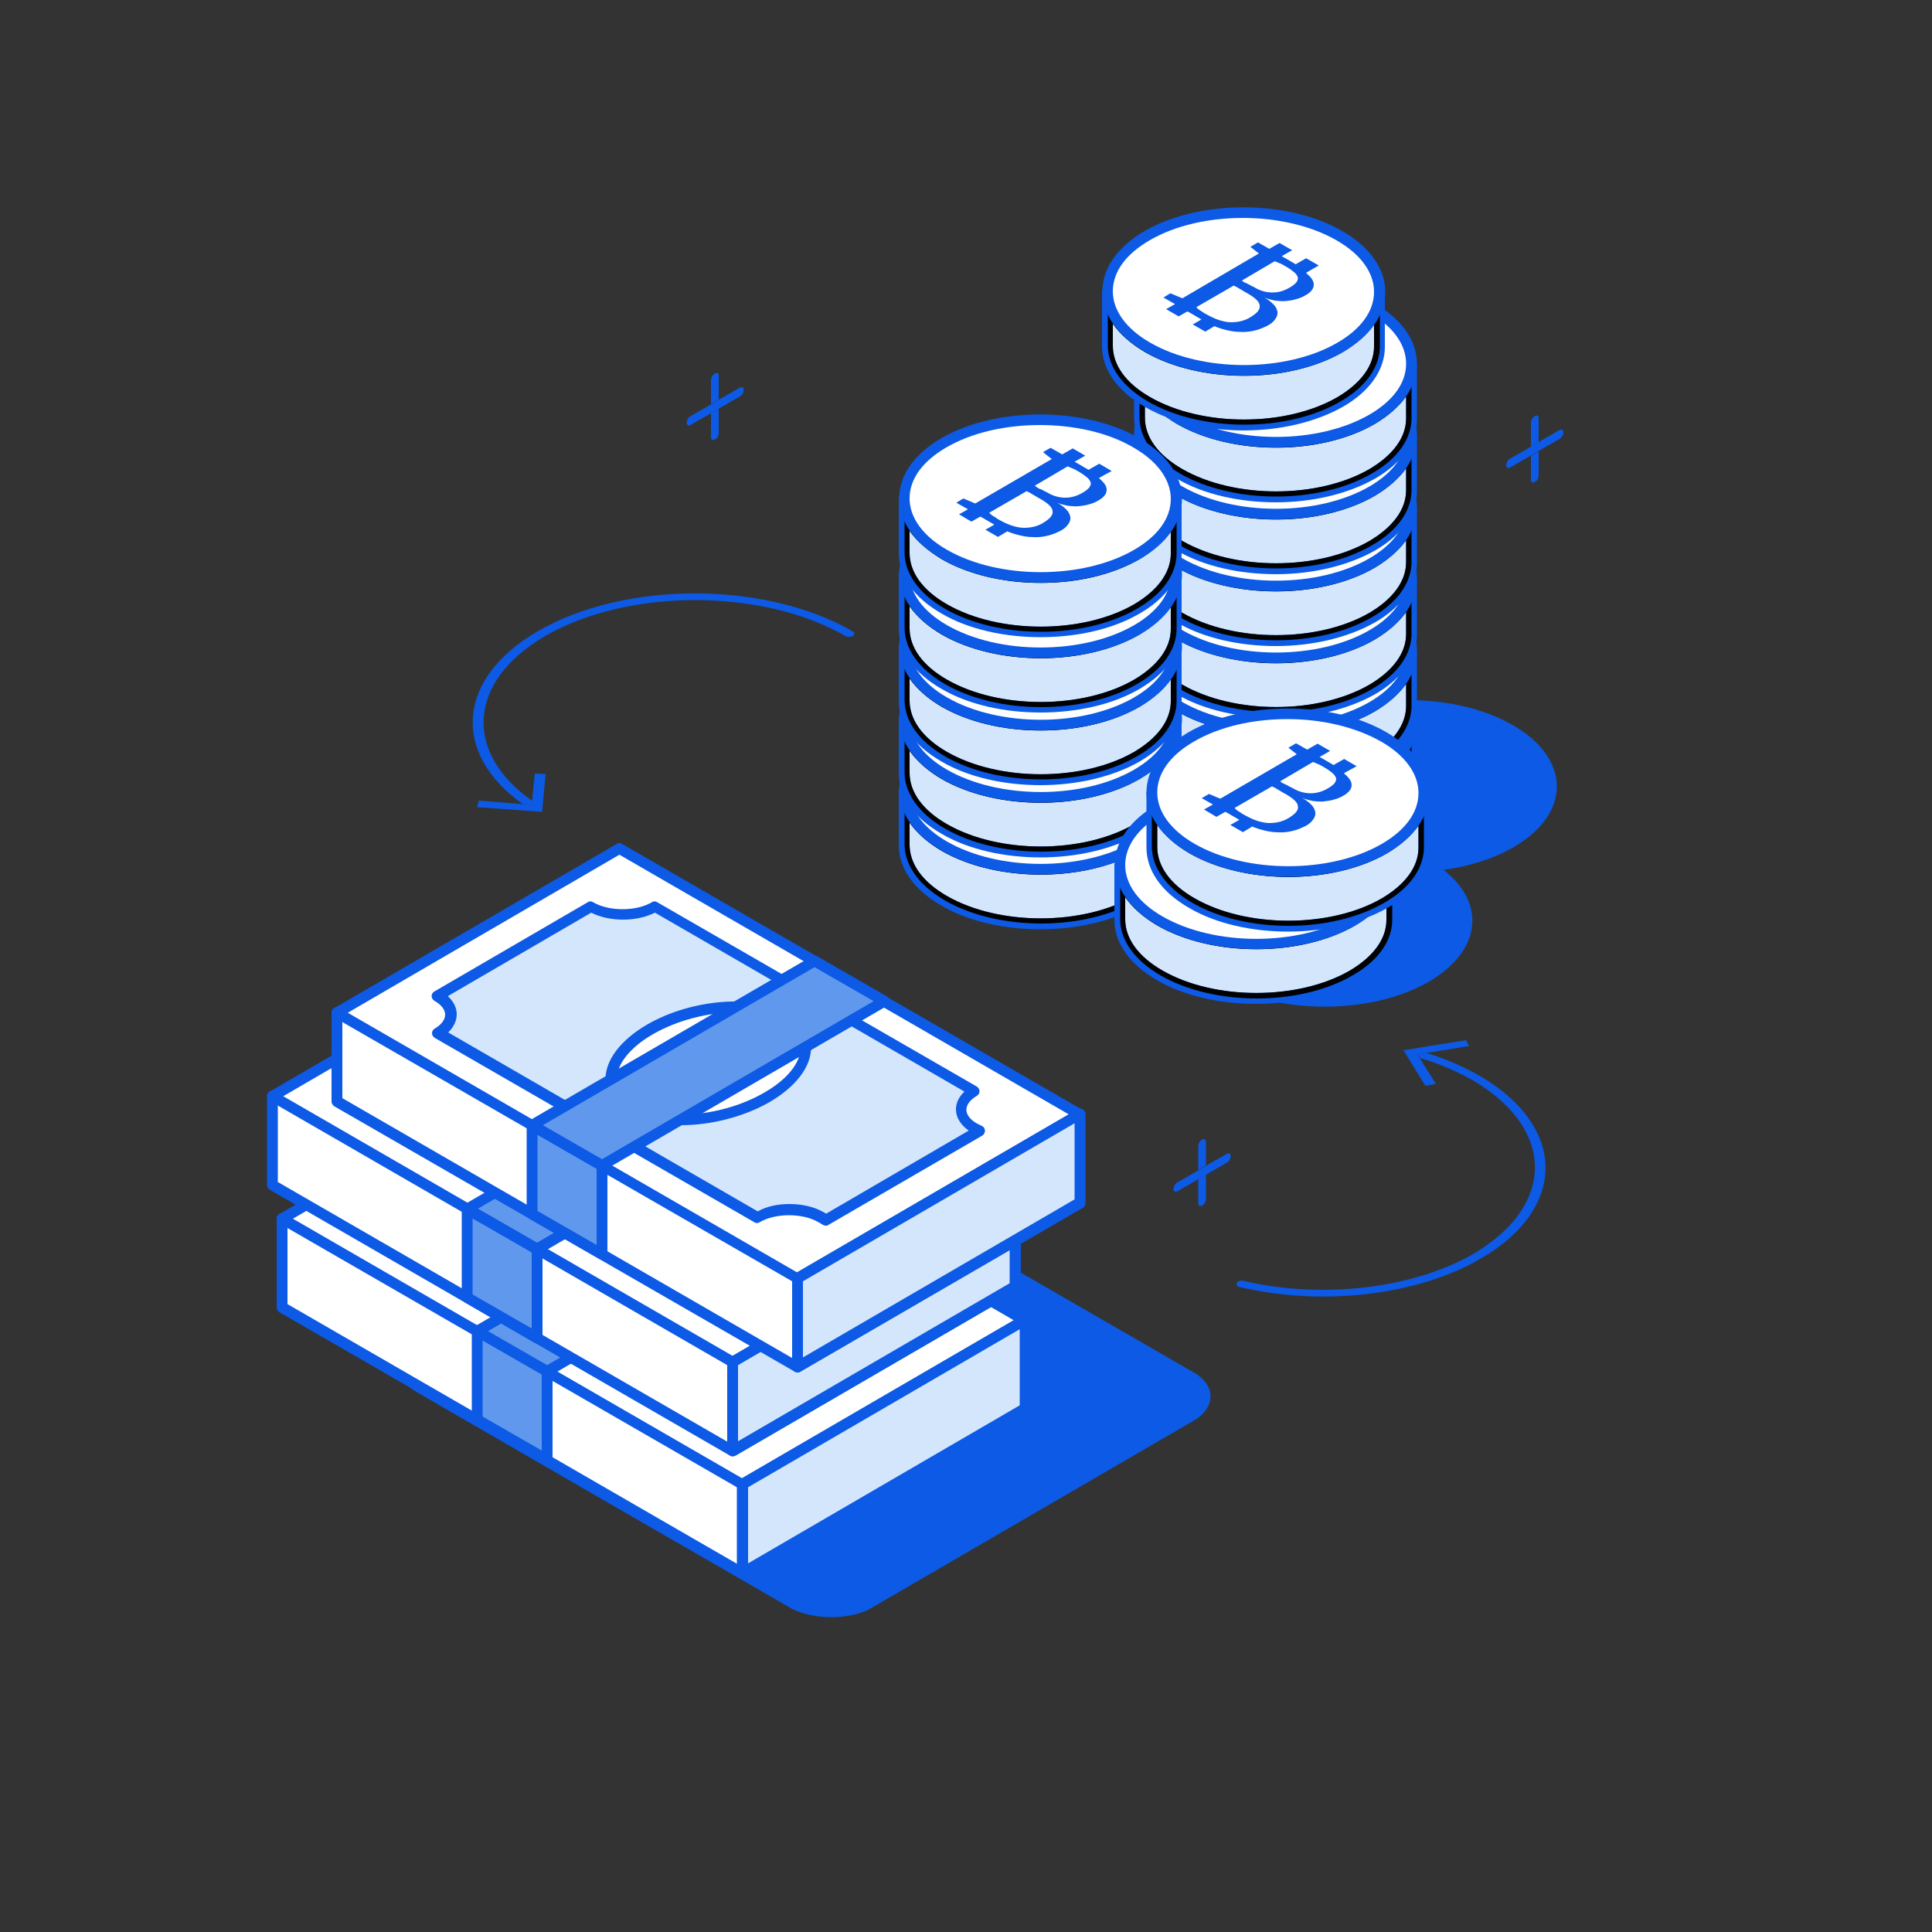 <?xml version="1.0" encoding="utf-8"?>
<!-- Generator: Adobe Illustrator 24.1.0, SVG Export Plug-In . SVG Version: 6.00 Build 0)  -->
<svg version="1.1" id="Layer_1" xmlns="http://www.w3.org/2000/svg" xmlns:xlink="http://www.w3.org/1999/xlink" x="0px" y="0px"
	 viewBox="0 0 500 500" style="enable-background:new 0 0 500 500;" xml:space="preserve">
<rect x="0" y="0" width="500" height="500" fill="#333333" stroke="none"/>
<style type="text/css">
	.st0{enable-background:new    ;}
	.st1{clip-path:url(#SVGID_2_);}
	.st2{fill:#0C5AE5;}
	.st3{fill:#FFFFFF;}
	.st4{fill:#5F98ED;}
	.st5{fill:#D4E6FC;}
	.st6{clip-path:url(#SVGID_5_);}
	.st7{clip-path:url(#SVGID_6_);enable-background:new    ;}
	.st8{clip-path:url(#SVGID_9_);}
	.st9{clip-path:url(#SVGID_10_);enable-background:new    ;}
	.st10{clip-path:url(#SVGID_13_);}
	.st11{clip-path:url(#SVGID_14_);enable-background:new    ;}
	.st12{clip-path:url(#SVGID_17_);}
	.st13{clip-path:url(#SVGID_18_);enable-background:new    ;}
	.st14{clip-path:url(#SVGID_21_);}
	.st15{clip-path:url(#SVGID_22_);enable-background:new    ;}
	.st16{clip-path:url(#SVGID_25_);}
	.st17{clip-path:url(#SVGID_26_);enable-background:new    ;}
	.st18{clip-path:url(#SVGID_29_);}
	.st19{clip-path:url(#SVGID_30_);enable-background:new    ;}
	.st20{clip-path:url(#SVGID_32_);}
	.st21{clip-path:url(#SVGID_34_);}
	.st22{clip-path:url(#SVGID_36_);}
	.st23{clip-path:url(#SVGID_39_);}
	.st24{clip-path:url(#SVGID_40_);enable-background:new    ;}
	.st25{clip-path:url(#SVGID_43_);}
	.st26{clip-path:url(#SVGID_44_);enable-background:new    ;}
	.st27{clip-path:url(#SVGID_47_);}
	.st28{clip-path:url(#SVGID_48_);enable-background:new    ;}
	.st29{clip-path:url(#SVGID_51_);}
	.st30{clip-path:url(#SVGID_52_);enable-background:new    ;}
	.st31{clip-path:url(#SVGID_55_);}
	.st32{clip-path:url(#SVGID_56_);enable-background:new    ;}
	.st33{clip-path:url(#SVGID_59_);}
	.st34{clip-path:url(#SVGID_60_);enable-background:new    ;}
	.st35{clip-path:url(#SVGID_63_);}
	.st36{clip-path:url(#SVGID_64_);enable-background:new    ;}
	.st37{clip-path:url(#SVGID_66_);}
	.st38{clip-path:url(#SVGID_68_);}
	.st39{clip-path:url(#SVGID_70_);}
	.st40{clip-path:url(#SVGID_72_);}
	.st41{clip-path:url(#SVGID_74_);}
</style>
<g>
	<g class="st0">
		<defs>
			<polygon id="SVGID_1_" class="st0" points="96.5,353.8 201.2,293 319.7,361.4 215.1,422.2 			"/>
		</defs>
		<clipPath id="SVGID_2_">
			<use xlink:href="#SVGID_1_"  style="overflow:visible;"/>
		</clipPath>
		<g class="st1">
			<g>
				<path class="st2" d="M308.7,355l-96.4-55.7c-6.1-3.5-16-3.5-22,0l-82.7,48.1c-6.1,3.5-6,9.2,0.1,12.8l96.4,55.7
					c6.1,3.5,16,3.5,22,0l82.7-48.1C314.8,364.2,314.8,358.5,308.7,355L308.7,355z"/>
			</g>
		</g>
	</g>
</g>
<g>
	<g>
		<polygon class="st3" points="265.3,364.6 265.3,341.6 73,315.4 73,338.3 132.8,372.9 141.6,377.9 141.6,377.9 192.1,407.1 		"/>
		<path class="st2" d="M192.1,408.5c-0.2,0-0.5-0.1-0.7-0.2L72.3,339.6c-0.4-0.3-0.7-0.7-0.7-1.2v-23c0-0.4,0.2-0.8,0.5-1.1
			c0.3-0.3,0.7-0.4,1.1-0.3l192.3,26.3c0.7,0.1,1.2,0.7,1.2,1.4v23c0,0.5-0.3,1-0.7,1.2l-73.1,42.5
			C192.6,408.5,192.4,408.5,192.1,408.5z M74.4,337.5l117.7,68l71.7-41.7v-20.9L74.4,317V337.5z M265.3,364.6L265.3,364.6
			L265.3,364.6z"/>
	</g>
	<g>
		<polygon class="st3" points="265.3,341.6 214.7,312.4 196.6,302 146.2,272.9 73,315.4 132.8,349.9 141.6,354.9 141.6,354.9 
			192.1,384.1 		"/>
		<path class="st2" d="M192.1,385.5c-0.2,0-0.5-0.1-0.7-0.2L72.3,316.6c-0.4-0.3-0.7-0.7-0.7-1.2c0-0.5,0.3-1,0.7-1.2l73.1-42.5
			c0.4-0.3,1-0.3,1.4,0L266,340.4c0.4,0.3,0.7,0.7,0.7,1.2c0,0.5-0.3,1-0.7,1.2l-73.1,42.5C192.6,385.5,192.4,385.5,192.1,385.5z
			 M75.8,315.4l116.3,67.2l70.3-40.9l-116.3-67.2L75.8,315.4z"/>
	</g>
	<g>
		<polygon class="st4" points="123.5,344.5 123.5,367.5 141.6,377.9 141.6,354.9 		"/>
		<path class="st2" d="M141.6,379.3c-0.2,0-0.5-0.1-0.7-0.2l-18.1-10.4c-0.4-0.3-0.7-0.7-0.7-1.2v-23c0-0.5,0.3-1,0.7-1.2
			c0.4-0.3,1-0.3,1.4,0l18.1,10.4c0.4,0.3,0.7,0.7,0.7,1.2v23c0,0.5-0.3,1-0.7,1.2C142.1,379.3,141.8,379.3,141.6,379.3z
			 M124.9,366.6l15.3,8.8v-19.7l-15.3-8.8V366.6z"/>
	</g>
	<g>
		<polygon class="st5" points="192.1,384.1 192.1,407.1 265.3,364.6 265.3,341.6 		"/>
		<path class="st2" d="M192.1,408.5c-0.2,0-0.5-0.1-0.7-0.2c-0.4-0.3-0.7-0.7-0.7-1.2v-23c0-0.5,0.3-1,0.7-1.2l73.1-42.5
			c0.4-0.3,1-0.3,1.4,0c0.4,0.3,0.7,0.7,0.7,1.2v23c0,0.5-0.3,1-0.7,1.2l-73.1,42.5C192.6,408.5,192.4,408.5,192.1,408.5z
			 M193.6,384.9v19.7l70.3-40.9v-19.7L193.6,384.9z"/>
	</g>
	<g>
		<path class="st5" d="M238.1,345.3c-4.6-2.7-4.6-7-0.1-9.6l-31.8-18.3l-50.9-29.4c-4.6,2.7-12,2.7-16.6,0L99,311
			c4.6,2.7,4.6,7,0.1,9.6L150,350l31.8,18.3c4.6-2.7,12-2.7,16.6,0c0.4,0.2,0.8,0.5,1.1,0.8l39.9-23.2
			C238.9,345.7,238.5,345.5,238.1,345.3z"/>
		<path class="st2" d="M199.5,370.5c-0.3,0-0.6-0.1-0.9-0.3c-0.3-0.2-0.6-0.4-1-0.6c-4.1-2.4-11.1-2.4-15.2,0c-0.4,0.3-1,0.3-1.4,0
			l-82.7-47.7c-0.4-0.3-0.7-0.7-0.7-1.2c0-0.5,0.3-1,0.7-1.2c1.7-1,2.7-2.3,2.7-3.6c0-1.3-1-2.6-2.8-3.6c-0.4-0.3-0.7-0.7-0.7-1.2
			s0.3-1,0.7-1.2l39.7-23.1c0.4-0.3,1-0.3,1.4,0c4.1,2.4,11.1,2.4,15.2,0c0.4-0.3,1-0.3,1.4,0l82.7,47.7c0.4,0.3,0.7,0.7,0.7,1.2
			c0,0.5-0.3,1-0.7,1.2c-1.7,1-2.7,2.3-2.7,3.6c0,1.3,1,2.6,2.8,3.6c0.4,0.2,0.8,0.4,1.2,0.6c0.5,0.2,0.8,0.7,0.9,1.2
			c0,0.5-0.2,1-0.7,1.3l-39.9,23.2C200,370.4,199.8,370.5,199.5,370.5z M190.1,364.9c3.2,0,6.5,0.7,9,2.2c0.2,0.1,0.3,0.2,0.5,0.3
			l36.9-21.5c-2.1-1.5-3.3-3.4-3.3-5.5c0-1.7,0.8-3.3,2.2-4.6l-80.1-46.3c-4.8,2.4-11.7,2.4-16.5,0l-37.1,21.6
			c1.5,1.4,2.3,3,2.3,4.7c0,1.7-0.8,3.3-2.2,4.7l80.1,46.3C184.2,365.5,187.1,364.9,190.1,364.9z"/>
	</g>
	<g>
		<path class="st3" d="M189.2,316.8c-8.4-4.8-24.2-3.5-35.3,2.9c-11.1,6.5-13.3,15.6-5,20.4c8.4,4.8,24.2,3.5,35.3-3
			C195.4,330.8,197.6,321.7,189.2,316.8L189.2,316.8z"/>
		<path class="st2" d="M162,344.5c-5.3,0-10.2-1-13.7-3.1c-3.7-2.1-5.8-5.3-5.8-8.8c0-5,3.9-10.1,10.7-14.1
			c11.5-6.7,27.9-8,36.7-2.9l0,0c3.7,2.1,5.8,5.3,5.8,8.8c0,5-3.9,10.1-10.7,14.1C178.2,342.4,169.6,344.5,162,344.5z M176.1,315.3
			c-7.1,0-15.1,2-21.5,5.7c-5.9,3.4-9.3,7.8-9.3,11.6c0,2.5,1.5,4.7,4.4,6.4c8,4.6,23.2,3.3,33.9-3c5.9-3.4,9.3-7.7,9.3-11.6
			c0-2.5-1.5-4.7-4.4-6.4C185.3,316.2,180.9,315.3,176.1,315.3z"/>
	</g>
	<g>
		<polygon class="st4" points="214.7,312.4 196.6,302 188.2,306.9 175.5,314.3 144.6,332.2 131.9,339.6 123.5,344.5 141.6,354.9 
			150,350 162.6,342.7 193.7,324.6 206.3,317.3 214.7,312.4 		"/>
		<path class="st2" d="M141.6,356.3c-0.2,0-0.5-0.1-0.7-0.2l-18.1-10.4c-0.4-0.3-0.7-0.7-0.7-1.2c0-0.5,0.3-1,0.7-1.2l73.1-42.5
			c0.4-0.3,1-0.3,1.4,0l18.1,10.4c0.4,0.3,0.7,0.7,0.7,1.2c0,0.5-0.3,1-0.7,1.2l-73.1,42.5C142.1,356.3,141.8,356.3,141.6,356.3z
			 M126.3,344.5l15.3,8.8l70.3-40.9l-15.3-8.8L126.3,344.5z"/>
	</g>
</g>
<g>
	<g class="st0">
		<g>
			<g>
				<path class="st2" d="M369.7,222.5c-15-8.7-39.4-8.7-54.3,0c-14.9,8.7-14.9,22.8,0.2,31.5c15.1,8.7,39.4,8.7,54.3,0
					C384.8,245.2,384.8,231.2,369.7,222.5L369.7,222.5z"/>
			</g>
		</g>
	</g>
</g>
<g>
	<g class="st0">
		<g>
			<g>
				<path class="st2" d="M391.6,187.7c-15-8.7-39.4-8.7-54.3,0c-14.9,8.7-14.9,22.8,0.2,31.5c15.1,8.7,39.4,8.7,54.3,0
					C406.7,210.5,406.6,196.4,391.6,187.7L391.6,187.7z"/>
			</g>
		</g>
	</g>
</g>
<g class="st0">
	<g>
		<defs>
			<path id="SVGID_3_" d="M365.3,187.1l0,14.1c0,5.2-3.4,10.4-10.2,14.3c-13.7,8-36,8-49.8,0c-6.9-4-10.4-9.3-10.4-14.5l0-14.1
				c0,5.3,3.5,10.5,10.4,14.5c13.8,8,36.1,8,49.8,0C361.9,197.5,365.3,192.3,365.3,187.1z"/>
		</defs>
		<defs>
			<path id="SVGID_4_" d="M330.2,223c-9.3,0-18.6-2-25.6-6.1c-7.2-4.1-11.1-9.7-11.1-15.7l0-14.1c0-0.8,0.6-1.4,1.4-1.4h0
				c0.8,0,1.4,0.6,1.4,1.4v0c0,5,3.4,9.7,9.7,13.3c13.4,7.7,35.1,7.7,48.4,0c6.1-3.6,9.5-8.2,9.5-13.1l0,0c0-0.8,0.6-1.4,1.4-1.4
				c0,0,0,0,0,0c0.8,0,1.4,0.6,1.4,1.4l0,14.1c0,5.9-3.9,11.5-10.9,15.5C348.7,220.9,339.5,223,330.2,223z M296.3,195.4l0,5.7
				c0,5,3.4,9.7,9.7,13.3c13.4,7.7,35.1,7.7,48.4,0c6.1-3.6,9.5-8.2,9.5-13.1l0-5.7c-1.9,2.6-4.6,5-8.1,7.1c-14.1,8.2-37,8.2-51.2,0
				C301,200.6,298.2,198.1,296.3,195.4z"/>
		</defs>
		<use xlink:href="#SVGID_3_"  style="overflow:visible;fill:#D4E6FC;"/>
		<use xlink:href="#SVGID_4_"  style="overflow:visible;fill:#0C5AE5;"/>
		<clipPath id="SVGID_5_">
			<use xlink:href="#SVGID_3_"  style="overflow:visible;"/>
		</clipPath>
		<clipPath id="SVGID_6_" class="st6">
			<use xlink:href="#SVGID_4_"  style="overflow:visible;"/>
		</clipPath>
		<g class="st7">
			<g>
				<path class="st5" d="M365.3,187.1l0,14.1c0,5.2-3.4,10.4-10.2,14.3c-13.7,8-36,8-49.8,0c-6.9-4-10.4-9.3-10.4-14.5l0-14.1
					c0,5.3,3.5,10.5,10.4,14.5c13.8,8,36.1,8,49.8,0C361.9,197.5,365.3,192.3,365.3,187.1L365.3,187.1z"/>
				<path class="st2" d="M330.2,223c-9.3,0-18.6-2-25.6-6.1c-7.2-4.1-11.1-9.7-11.1-15.7l0-14.1c0-0.8,0.6-1.4,1.4-1.4h0
					c0.8,0,1.4,0.6,1.4,1.4v0c0,5,3.4,9.7,9.7,13.3c13.4,7.7,35.1,7.7,48.4,0c6.1-3.6,9.5-8.2,9.5-13.1l0,0c0-0.8,0.6-1.4,1.4-1.4
					c0,0,0,0,0,0c0.8,0,1.4,0.6,1.4,1.4l0,14.1c0,5.9-3.9,11.5-10.9,15.5C348.7,220.9,339.5,223,330.2,223z M296.3,195.4l0,5.7
					c0,5,3.4,9.7,9.7,13.3c13.4,7.7,35.1,7.7,48.4,0c6.1-3.6,9.5-8.2,9.5-13.1l0-5.7c-1.9,2.6-4.6,5-8.1,7.1
					c-14.1,8.2-37,8.2-51.2,0C301,200.6,298.2,198.1,296.3,195.4z"/>
			</g>
		</g>
	</g>
	<g>
		<g>
			<path class="st3" d="M354.9,172.6c13.8,8,13.9,20.9,0.2,28.8c-13.7,8-36,8-49.8,0c-13.8-8-13.9-20.9-0.2-28.8
				C318.8,164.6,341.1,164.6,354.9,172.6z"/>
			<path class="st2" d="M330.2,208.8c-9.3,0-18.6-2-25.6-6.1c-7.1-4.1-11.1-9.7-11.1-15.7c0-6,3.9-11.5,10.9-15.6
				c14.1-8.2,37.1-8.2,51.2,0l0,0c7.1,4.1,11.1,9.7,11.1,15.7c0,6-3.9,11.5-10.9,15.6C348.8,206.8,339.5,208.8,330.2,208.8z
				 M330,168c-8.8,0-17.5,1.9-24.2,5.8c-6.2,3.6-9.5,8.2-9.5,13.2c0,4.9,3.4,9.7,9.7,13.3c13.4,7.7,35.1,7.7,48.4,0
				c6.2-3.6,9.5-8.2,9.5-13.2c0-4.9-3.4-9.7-9.7-13.3l0,0C347.5,170,338.8,168,330,168z"/>
		</g>
	</g>
</g>
<g class="st0">
	<g>
		<defs>
			<path id="SVGID_7_" d="M365.3,168.5l0,14.1c0,5.2-3.4,10.4-10.2,14.3c-13.7,8-36,8-49.8,0c-6.9-4-10.4-9.3-10.4-14.5l0-14.1
				c0,5.3,3.5,10.5,10.4,14.5c13.8,8,36.1,8,49.8,0C361.9,178.9,365.3,173.7,365.3,168.5z"/>
		</defs>
		<defs>
			<path id="SVGID_8_" d="M330.2,204.4c-9.3,0-18.6-2-25.6-6.1c-7.2-4.1-11.1-9.7-11.1-15.7l0-14.1c0-0.8,0.6-1.4,1.4-1.4h0
				c0.8,0,1.4,0.6,1.4,1.4v0c0,5,3.4,9.7,9.7,13.3c13.4,7.7,35.1,7.7,48.4,0c6.1-3.6,9.5-8.2,9.5-13.1l0,0c0-0.8,0.6-1.4,1.4-1.4
				c0,0,0,0,0,0c0.8,0,1.4,0.6,1.4,1.4l0,14.1c0,5.9-3.9,11.5-10.9,15.5C348.7,202.3,339.5,204.4,330.2,204.4z M296.3,176.8l0,5.7
				c0,5,3.4,9.7,9.7,13.3c13.4,7.7,35.1,7.7,48.4,0c6.1-3.6,9.5-8.2,9.5-13.1l0-5.7c-1.9,2.6-4.6,5-8.1,7.1c-14.1,8.2-37,8.2-51.2,0
				C301,182,298.2,179.5,296.3,176.8z"/>
		</defs>
		<use xlink:href="#SVGID_7_"  style="overflow:visible;fill:#D4E6FC;"/>
		<use xlink:href="#SVGID_8_"  style="overflow:visible;fill:#0C5AE5;"/>
		<clipPath id="SVGID_9_">
			<use xlink:href="#SVGID_7_"  style="overflow:visible;"/>
		</clipPath>
		<clipPath id="SVGID_10_" class="st8">
			<use xlink:href="#SVGID_8_"  style="overflow:visible;"/>
		</clipPath>
		<g class="st9">
			<g>
				<path class="st5" d="M365.3,168.5l0,14.1c0,5.2-3.4,10.4-10.2,14.3c-13.7,8-36,8-49.8,0c-6.9-4-10.4-9.3-10.4-14.5l0-14.1
					c0,5.3,3.5,10.5,10.4,14.5c13.8,8,36.1,8,49.8,0C361.9,178.9,365.3,173.7,365.3,168.5L365.3,168.5z"/>
				<path class="st2" d="M330.2,204.4c-9.3,0-18.6-2-25.6-6.1c-7.2-4.1-11.1-9.7-11.1-15.7l0-14.1c0-0.8,0.6-1.4,1.4-1.4h0
					c0.8,0,1.4,0.6,1.4,1.4v0c0,5,3.4,9.7,9.7,13.3c13.4,7.7,35.1,7.7,48.4,0c6.1-3.6,9.5-8.2,9.5-13.1l0,0c0-0.8,0.6-1.4,1.4-1.4
					c0,0,0,0,0,0c0.8,0,1.4,0.6,1.4,1.4l0,14.1c0,5.9-3.9,11.5-10.9,15.5C348.7,202.3,339.5,204.4,330.2,204.4z M296.3,176.8l0,5.7
					c0,5,3.4,9.7,9.7,13.3c13.4,7.7,35.1,7.7,48.4,0c6.1-3.6,9.5-8.2,9.5-13.1l0-5.7c-1.9,2.6-4.6,5-8.1,7.1
					c-14.1,8.2-37,8.2-51.2,0C301,182,298.2,179.5,296.3,176.8z"/>
			</g>
		</g>
	</g>
	<g>
		<g>
			<path class="st3" d="M354.9,154c13.8,8,13.9,20.9,0.2,28.8c-13.7,8-36,8-49.8,0c-13.8-8-13.9-20.9-0.2-28.8
				C318.8,146,341.1,146,354.9,154z"/>
			<path class="st2" d="M330.2,190.2c-9.3,0-18.6-2-25.6-6.1c-7.1-4.1-11.1-9.7-11.1-15.7c0-6,3.9-11.5,10.9-15.6
				c14.1-8.2,37.1-8.2,51.2,0c7.1,4.1,11.1,9.7,11.1,15.7c0,6-3.9,11.5-10.9,15.6C348.8,188.2,339.5,190.2,330.2,190.2z M330,149.4
				c-8.8,0-17.5,1.9-24.2,5.8c-6.2,3.6-9.5,8.2-9.5,13.2c0,4.9,3.4,9.7,9.7,13.3c13.4,7.7,35.1,7.7,48.4,0c6.2-3.6,9.5-8.2,9.5-13.2
				c0-4.9-3.4-9.7-9.7-13.3l0,0C347.5,151.4,338.8,149.4,330,149.4z"/>
		</g>
	</g>
</g>
<g class="st0">
	<g>
		<defs>
			<path id="SVGID_11_" d="M365.3,149.9l0,14.1c0,5.2-3.4,10.4-10.2,14.3c-13.7,8-36,8-49.8,0c-6.9-4-10.4-9.3-10.4-14.5l0-14.1
				c0,5.3,3.5,10.5,10.4,14.5c13.8,8,36.1,8,49.8,0C361.9,160.3,365.3,155.1,365.3,149.9z"/>
		</defs>
		<defs>
			<path id="SVGID_12_" d="M330.2,185.8c-9.3,0-18.6-2-25.6-6.1c-7.2-4.1-11.1-9.7-11.1-15.7l0-14.1c0-0.8,0.6-1.4,1.4-1.4h0
				c0.8,0,1.4,0.6,1.4,1.4v0c0,5,3.4,9.7,9.7,13.3c13.4,7.7,35.1,7.7,48.4,0c6.1-3.6,9.5-8.2,9.5-13.1l0,0c0-0.8,0.6-1.4,1.4-1.4
				c0,0,0,0,0,0c0.8,0,1.4,0.6,1.4,1.4l0,14.1c0,5.9-3.9,11.5-10.9,15.5C348.7,183.7,339.5,185.8,330.2,185.8z M296.3,158.2l0,5.7
				c0,5,3.4,9.7,9.7,13.3c13.4,7.7,35.1,7.7,48.4,0c6.1-3.6,9.5-8.2,9.5-13.1l0-5.7c-1.9,2.6-4.6,5-8.1,7.1c-14.1,8.2-37,8.2-51.2,0
				C301,163.4,298.2,160.9,296.3,158.2z"/>
		</defs>
		<use xlink:href="#SVGID_11_"  style="overflow:visible;fill:#D4E6FC;"/>
		<use xlink:href="#SVGID_12_"  style="overflow:visible;fill:#0C5AE5;"/>
		<clipPath id="SVGID_13_">
			<use xlink:href="#SVGID_11_"  style="overflow:visible;"/>
		</clipPath>
		<clipPath id="SVGID_14_" class="st10">
			<use xlink:href="#SVGID_12_"  style="overflow:visible;"/>
		</clipPath>
		<g class="st11">
			<g>
				<path class="st5" d="M365.3,149.9l0,14.1c0,5.2-3.4,10.4-10.2,14.3c-13.7,8-36,8-49.8,0c-6.9-4-10.4-9.3-10.4-14.5l0-14.1
					c0,5.3,3.5,10.5,10.4,14.5c13.8,8,36.1,8,49.8,0C361.9,160.3,365.3,155.1,365.3,149.9L365.3,149.9z"/>
				<path class="st2" d="M330.2,185.8c-9.3,0-18.6-2-25.6-6.1c-7.2-4.1-11.1-9.7-11.1-15.7l0-14.1c0-0.8,0.6-1.4,1.4-1.4h0
					c0.8,0,1.4,0.6,1.4,1.4v0c0,5,3.4,9.7,9.7,13.3c13.4,7.7,35.1,7.7,48.4,0c6.1-3.6,9.5-8.2,9.5-13.1l0,0c0-0.8,0.6-1.4,1.4-1.4
					c0,0,0,0,0,0c0.8,0,1.4,0.6,1.4,1.4l0,14.1c0,5.9-3.9,11.5-10.9,15.5C348.7,183.7,339.5,185.8,330.2,185.8z M296.3,158.2l0,5.7
					c0,5,3.4,9.7,9.7,13.3c13.4,7.7,35.1,7.7,48.4,0c6.1-3.6,9.5-8.2,9.5-13.1l0-5.7c-1.9,2.6-4.6,5-8.1,7.1
					c-14.1,8.2-37,8.2-51.2,0C301,163.4,298.2,160.9,296.3,158.2z"/>
			</g>
		</g>
	</g>
	<g>
		<g>
			<path class="st3" d="M354.9,135.4c13.8,8,13.9,20.9,0.2,28.8c-13.7,8-36,8-49.8,0c-13.8-8-13.9-20.9-0.2-28.8
				C318.8,127.4,341.1,127.4,354.9,135.4z"/>
			<path class="st2" d="M330.2,171.6c-9.3,0-18.6-2-25.6-6.1c-7.1-4.1-11.1-9.7-11.1-15.7c0-6,3.9-11.5,10.9-15.6
				c14.1-8.2,37.1-8.2,51.2,0c7.1,4.1,11.1,9.7,11.1,15.7c0,6-3.9,11.5-10.9,15.6C348.8,169.6,339.5,171.6,330.2,171.6z M330,130.8
				c-8.8,0-17.5,1.9-24.2,5.8c-6.2,3.6-9.5,8.2-9.5,13.2c0,4.9,3.4,9.7,9.7,13.3c13.4,7.7,35.1,7.7,48.4,0c6.2-3.6,9.5-8.2,9.5-13.2
				c0-4.9-3.4-9.7-9.7-13.3l0,0C347.5,132.8,338.8,130.8,330,130.8z"/>
		</g>
	</g>
</g>
<g class="st0">
	<g>
		<defs>
			<path id="SVGID_15_" d="M365.3,131.3l0,14.1c0,5.2-3.4,10.4-10.2,14.3c-13.7,8-36,8-49.8,0c-6.9-4-10.4-9.3-10.4-14.5l0-14.1
				c0,5.3,3.5,10.5,10.4,14.5c13.8,8,36.1,8,49.8,0C361.9,141.7,365.3,136.5,365.3,131.3z"/>
		</defs>
		<defs>
			<path id="SVGID_16_" d="M330.2,167.2c-9.3,0-18.6-2-25.6-6.1c-7.2-4.1-11.1-9.7-11.1-15.7l0-14.1c0-0.8,0.6-1.4,1.4-1.4h0
				c0.8,0,1.4,0.6,1.4,1.4v0c0,5,3.4,9.7,9.7,13.3c13.4,7.7,35.1,7.7,48.4,0c6.1-3.6,9.5-8.2,9.5-13.1l0,0c0-0.8,0.6-1.4,1.4-1.4
				c0,0,0,0,0,0c0.8,0,1.4,0.6,1.4,1.4l0,14.1c0,5.9-3.9,11.5-10.9,15.5C348.7,165.1,339.5,167.2,330.2,167.2z M296.3,139.6l0,5.7
				c0,5,3.4,9.7,9.7,13.3c13.4,7.7,35.1,7.7,48.4,0c6.1-3.6,9.5-8.2,9.5-13.1l0-5.7c-1.9,2.6-4.6,5-8.1,7.1c-14.1,8.2-37,8.2-51.2,0
				C301,144.8,298.2,142.3,296.3,139.6z"/>
		</defs>
		<use xlink:href="#SVGID_15_"  style="overflow:visible;fill:#D4E6FC;"/>
		<use xlink:href="#SVGID_16_"  style="overflow:visible;fill:#0C5AE5;"/>
		<clipPath id="SVGID_17_">
			<use xlink:href="#SVGID_15_"  style="overflow:visible;"/>
		</clipPath>
		<clipPath id="SVGID_18_" class="st12">
			<use xlink:href="#SVGID_16_"  style="overflow:visible;"/>
		</clipPath>
		<g class="st13">
			<g>
				<path class="st5" d="M365.3,131.3l0,14.1c0,5.2-3.4,10.4-10.2,14.3c-13.7,8-36,8-49.8,0c-6.9-4-10.4-9.3-10.4-14.5l0-14.1
					c0,5.3,3.5,10.5,10.4,14.5c13.8,8,36.1,8,49.8,0C361.9,141.7,365.3,136.5,365.3,131.3L365.3,131.3z"/>
				<path class="st2" d="M330.2,167.2c-9.3,0-18.6-2-25.6-6.1c-7.2-4.1-11.1-9.7-11.1-15.7l0-14.1c0-0.8,0.6-1.4,1.4-1.4h0
					c0.8,0,1.4,0.6,1.4,1.4v0c0,5,3.4,9.7,9.7,13.3c13.4,7.7,35.1,7.7,48.4,0c6.1-3.6,9.5-8.2,9.5-13.1l0,0c0-0.8,0.6-1.4,1.4-1.4
					c0,0,0,0,0,0c0.8,0,1.4,0.6,1.4,1.4l0,14.1c0,5.9-3.9,11.5-10.9,15.5C348.7,165.1,339.5,167.2,330.2,167.2z M296.3,139.6l0,5.7
					c0,5,3.4,9.7,9.7,13.3c13.4,7.7,35.1,7.7,48.4,0c6.1-3.6,9.5-8.2,9.5-13.1l0-5.7c-1.9,2.6-4.6,5-8.1,7.1
					c-14.1,8.2-37,8.2-51.2,0C301,144.8,298.2,142.3,296.3,139.6z"/>
			</g>
		</g>
	</g>
	<g>
		<g>
			<path class="st3" d="M354.9,116.8c13.8,8,13.9,20.9,0.2,28.8c-13.7,8-36,8-49.8,0c-13.8-8-13.9-20.9-0.2-28.8
				C318.8,108.8,341.1,108.8,354.9,116.8z"/>
			<path class="st2" d="M330.2,153c-9.3,0-18.6-2-25.6-6.1c-7.1-4.1-11.1-9.7-11.1-15.7c0-6,3.9-11.5,10.9-15.6
				c14.1-8.2,37.1-8.2,51.2,0c7.1,4.1,11.1,9.7,11.1,15.7c0,6-3.9,11.5-10.9,15.6C348.8,151,339.5,153,330.2,153z M330,112.2
				c-8.8,0-17.5,1.9-24.2,5.8c-6.2,3.6-9.5,8.2-9.5,13.2c0,4.9,3.4,9.7,9.7,13.3c13.4,7.7,35.1,7.7,48.4,0c6.2-3.6,9.5-8.2,9.5-13.2
				c0-4.9-3.4-9.7-9.7-13.3l0,0C347.5,114.2,338.8,112.2,330,112.2z"/>
		</g>
	</g>
</g>
<g class="st0">
	<g>
		<defs>
			<path id="SVGID_19_" d="M365.3,112.7l0,14.1c0,5.2-3.4,10.4-10.2,14.3c-13.7,8-36,8-49.8,0c-6.9-4-10.4-9.3-10.4-14.5l0-14.1
				c0,5.3,3.5,10.5,10.4,14.5c13.8,8,36.1,8,49.8,0C361.9,123.1,365.3,117.9,365.3,112.7z"/>
		</defs>
		<defs>
			<path id="SVGID_20_" d="M330.2,148.6c-9.3,0-18.6-2-25.6-6.1c-7.2-4.1-11.1-9.7-11.1-15.7l0-14.1c0-0.8,0.6-1.4,1.4-1.4h0
				c0.8,0,1.4,0.6,1.4,1.4v0c0,5,3.4,9.7,9.7,13.3c13.4,7.7,35.1,7.7,48.4,0c6.1-3.6,9.5-8.2,9.5-13.1l0,0c0-0.8,0.6-1.4,1.4-1.4
				c0,0,0,0,0,0c0.8,0,1.4,0.6,1.4,1.4l0,14.1c0,5.9-3.9,11.5-10.9,15.5C348.7,146.5,339.5,148.6,330.2,148.6z M296.3,121l0,5.7
				c0,5,3.4,9.7,9.7,13.3c13.4,7.7,35.1,7.7,48.4,0c6.1-3.6,9.5-8.2,9.5-13.1l0-5.7c-1.9,2.6-4.6,5-8.1,7.1c-14.1,8.2-37,8.2-51.2,0
				C301,126.2,298.2,123.7,296.3,121z"/>
		</defs>
		<use xlink:href="#SVGID_19_"  style="overflow:visible;fill:#D4E6FC;"/>
		<use xlink:href="#SVGID_20_"  style="overflow:visible;fill:#0C5AE5;"/>
		<clipPath id="SVGID_21_">
			<use xlink:href="#SVGID_19_"  style="overflow:visible;"/>
		</clipPath>
		<clipPath id="SVGID_22_" class="st14">
			<use xlink:href="#SVGID_20_"  style="overflow:visible;"/>
		</clipPath>
		<g class="st15">
			<g>
				<path class="st5" d="M365.3,112.7l0,14.1c0,5.2-3.4,10.4-10.2,14.3c-13.7,8-36,8-49.8,0c-6.9-4-10.4-9.3-10.4-14.5l0-14.1
					c0,5.3,3.5,10.5,10.4,14.5c13.8,8,36.1,8,49.8,0C361.9,123.1,365.3,117.9,365.3,112.7L365.3,112.7z"/>
				<path class="st2" d="M330.2,148.6c-9.3,0-18.6-2-25.6-6.1c-7.2-4.1-11.1-9.7-11.1-15.7l0-14.1c0-0.8,0.6-1.4,1.4-1.4h0
					c0.8,0,1.4,0.6,1.4,1.4v0c0,5,3.4,9.7,9.7,13.3c13.4,7.7,35.1,7.7,48.4,0c6.1-3.6,9.5-8.2,9.5-13.1l0,0c0-0.8,0.6-1.4,1.4-1.4
					c0,0,0,0,0,0c0.8,0,1.4,0.6,1.4,1.4l0,14.1c0,5.9-3.9,11.5-10.9,15.5C348.7,146.5,339.5,148.6,330.2,148.6z M296.3,121l0,5.7
					c0,5,3.4,9.7,9.7,13.3c13.4,7.7,35.1,7.7,48.4,0c6.1-3.6,9.5-8.2,9.5-13.1l0-5.7c-1.9,2.6-4.6,5-8.1,7.1
					c-14.1,8.2-37,8.2-51.2,0C301,126.2,298.2,123.7,296.3,121z"/>
			</g>
		</g>
	</g>
	<g>
		<g>
			<path class="st3" d="M354.9,98.2c13.8,8,13.9,20.9,0.2,28.8c-13.7,8-36,8-49.8,0c-13.8-8-13.9-20.9-0.2-28.8
				C318.8,90.3,341.1,90.3,354.9,98.2z"/>
			<path class="st2" d="M330.2,134.4c-9.3,0-18.6-2-25.6-6.1c-7.1-4.1-11.1-9.7-11.1-15.7c0-6,3.9-11.5,10.9-15.6
				c14.1-8.2,37.1-8.2,51.2,0c7.1,4.1,11.1,9.7,11.1,15.7c0,6-3.9,11.5-10.9,15.6C348.8,132.4,339.5,134.4,330.2,134.4z M330,93.6
				c-8.8,0-17.5,1.9-24.2,5.8c-6.2,3.6-9.5,8.2-9.5,13.2c0,4.9,3.4,9.7,9.7,13.3c13.4,7.7,35.1,7.7,48.4,0c6.2-3.6,9.5-8.2,9.5-13.2
				c0-4.9-3.4-9.7-9.7-13.3l0,0C347.5,95.6,338.8,93.6,330,93.6z"/>
		</g>
	</g>
</g>
<g class="st0">
	<g>
		<defs>
			<path id="SVGID_23_" d="M365.3,94.1l0,14.1c0,5.2-3.4,10.4-10.2,14.3c-13.7,8-36,8-49.8,0c-6.9-4-10.4-9.3-10.4-14.5l0-14.1
				c0,5.3,3.5,10.5,10.4,14.5c13.8,8,36.1,8,49.8,0C361.9,104.5,365.3,99.3,365.3,94.1z"/>
		</defs>
		<defs>
			<path id="SVGID_24_" d="M330.2,130c-9.3,0-18.6-2-25.6-6.1c-7.2-4.1-11.1-9.7-11.1-15.7l0-14.1c0-0.8,0.6-1.4,1.4-1.4h0
				c0.8,0,1.4,0.6,1.4,1.4v0c0,5,3.4,9.7,9.7,13.3c13.4,7.7,35.1,7.7,48.4,0c6.1-3.6,9.5-8.2,9.5-13.1l0,0c0-0.8,0.6-1.4,1.4-1.4
				c0,0,0,0,0,0c0.8,0,1.4,0.6,1.4,1.4l0,14.1c0,5.9-3.9,11.5-10.9,15.5C348.7,127.9,339.5,130,330.2,130z M296.3,102.4l0,5.7
				c0,5,3.4,9.7,9.7,13.3c13.4,7.7,35.1,7.7,48.4,0c6.1-3.6,9.5-8.2,9.5-13.1l0-5.7c-1.9,2.6-4.6,5-8.1,7.1c-14.1,8.2-37,8.2-51.2,0
				C301,107.6,298.2,105.1,296.3,102.4z"/>
		</defs>
		<use xlink:href="#SVGID_23_"  style="overflow:visible;fill:#D4E6FC;"/>
		<use xlink:href="#SVGID_24_"  style="overflow:visible;fill:#0C5AE5;"/>
		<clipPath id="SVGID_25_">
			<use xlink:href="#SVGID_23_"  style="overflow:visible;"/>
		</clipPath>
		<clipPath id="SVGID_26_" class="st16">
			<use xlink:href="#SVGID_24_"  style="overflow:visible;"/>
		</clipPath>
		<g class="st17">
			<g>
				<path class="st5" d="M365.3,94.1l0,14.1c0,5.2-3.4,10.4-10.2,14.3c-13.7,8-36,8-49.8,0c-6.9-4-10.4-9.3-10.4-14.5l0-14.1
					c0,5.3,3.5,10.5,10.4,14.5c13.8,8,36.1,8,49.8,0C361.9,104.5,365.3,99.3,365.3,94.1L365.3,94.1z"/>
				<path class="st2" d="M330.2,130c-9.3,0-18.6-2-25.6-6.1c-7.2-4.1-11.1-9.7-11.1-15.7l0-14.1c0-0.8,0.6-1.4,1.4-1.4h0
					c0.8,0,1.4,0.6,1.4,1.4v0c0,5,3.4,9.7,9.7,13.3c13.4,7.7,35.1,7.7,48.4,0c6.1-3.6,9.5-8.2,9.5-13.1l0,0c0-0.8,0.6-1.4,1.4-1.4
					c0,0,0,0,0,0c0.8,0,1.4,0.6,1.4,1.4l0,14.1c0,5.9-3.9,11.5-10.9,15.5C348.7,127.9,339.5,130,330.2,130z M296.3,102.4l0,5.7
					c0,5,3.4,9.7,9.7,13.3c13.4,7.7,35.1,7.7,48.4,0c6.1-3.6,9.5-8.2,9.5-13.1l0-5.7c-1.9,2.6-4.6,5-8.1,7.1
					c-14.1,8.2-37,8.2-51.2,0C301,107.6,298.2,105.1,296.3,102.4z"/>
			</g>
		</g>
	</g>
	<g>
		<g>
			<path class="st3" d="M354.9,79.6c13.8,8,13.9,20.9,0.2,28.8c-13.7,8-36,8-49.8,0c-13.8-8-13.9-20.9-0.2-28.8
				C318.8,71.7,341.1,71.7,354.9,79.6z"/>
			<path class="st2" d="M330.2,115.8c-9.3,0-18.6-2-25.6-6.1c-7.1-4.1-11.1-9.7-11.1-15.7c0-6,3.9-11.5,10.9-15.6
				c14.1-8.2,37.1-8.2,51.2,0c7.1,4.1,11.1,9.7,11.1,15.7c0,6-3.9,11.5-10.9,15.6C348.8,113.8,339.5,115.8,330.2,115.8z M330,75
				c-8.8,0-17.5,1.9-24.2,5.8c-6.2,3.6-9.5,8.2-9.5,13.2c0,4.9,3.4,9.7,9.7,13.3c13.4,7.7,35.1,7.7,48.4,0c6.2-3.6,9.5-8.2,9.5-13.2
				c0-4.9-3.4-9.7-9.7-13.3l0,0C347.5,77,338.8,75,330,75z"/>
		</g>
	</g>
</g>
<g class="st0">
	<g>
		<defs>
			<path id="SVGID_27_" d="M357.1,75.5l0,14.1c0,5.2-3.4,10.4-10.2,14.3c-13.7,8-36,8-49.8,0c-6.9-4-10.4-9.3-10.4-14.5l0-14.1
				c0,5.3,3.5,10.5,10.4,14.5c13.8,8,36.1,8,49.8,0C353.6,85.9,357,80.7,357.1,75.5z"/>
		</defs>
		<defs>
			<path id="SVGID_28_" d="M321.9,111.4c-9.3,0-18.6-2-25.6-6.1c-7.2-4.1-11.1-9.7-11.1-15.7l0-14.1c0,0,0,0,0,0
				c0-0.8,0.6-1.4,1.4-1.4h0c0.8,0,1.4,0.6,1.4,1.4v0c0,5,3.4,9.7,9.7,13.3c13.4,7.7,35.1,7.7,48.4,0c6.1-3.6,9.5-8.2,9.5-13.1l0,0
				c0-0.8,0.6-1.4,1.4-1.4h0c0.8,0,1.4,0.6,1.4,1.4l0,14.1c0,5.9-3.9,11.5-10.9,15.5C340.4,109.3,331.2,111.4,321.9,111.4z
				 M288,83.8l0,5.7c0,5,3.4,9.7,9.7,13.3c13.4,7.7,35.1,7.7,48.4,0c6.1-3.6,9.5-8.2,9.5-13.1l0-5.7c-1.9,2.6-4.6,5-8.1,7.1
				c-14.1,8.2-37,8.2-51.2,0C292.7,89,289.9,86.5,288,83.8z"/>
		</defs>
		<use xlink:href="#SVGID_27_"  style="overflow:visible;fill:#D4E6FC;"/>
		<use xlink:href="#SVGID_28_"  style="overflow:visible;fill:#0C5AE5;"/>
		<clipPath id="SVGID_29_">
			<use xlink:href="#SVGID_27_"  style="overflow:visible;"/>
		</clipPath>
		<clipPath id="SVGID_30_" class="st18">
			<use xlink:href="#SVGID_28_"  style="overflow:visible;"/>
		</clipPath>
		<g class="st19">
			<g>
				<path class="st5" d="M357.1,75.5l0,14.1c0,5.2-3.4,10.4-10.2,14.3c-13.7,8-36,8-49.8,0c-6.9-4-10.4-9.3-10.4-14.5l0-14.1
					c0,5.3,3.5,10.5,10.4,14.5c13.8,8,36.1,8,49.8,0C353.6,85.9,357,80.7,357.1,75.5L357.1,75.5z"/>
				<path class="st2" d="M321.9,111.4c-9.3,0-18.6-2-25.6-6.1c-7.2-4.1-11.1-9.7-11.1-15.7l0-14.1c0,0,0,0,0,0
					c0-0.8,0.6-1.4,1.4-1.4h0c0.8,0,1.4,0.6,1.4,1.4v0c0,5,3.4,9.7,9.7,13.3c13.4,7.7,35.1,7.7,48.4,0c6.1-3.6,9.5-8.2,9.5-13.1l0,0
					c0-0.8,0.6-1.4,1.4-1.4h0c0.8,0,1.4,0.6,1.4,1.4l0,14.1c0,5.9-3.9,11.5-10.9,15.5C340.4,109.3,331.2,111.4,321.9,111.4z
					 M288,83.8l0,5.7c0,5,3.4,9.7,9.7,13.3c13.4,7.7,35.1,7.7,48.4,0c6.1-3.6,9.5-8.2,9.5-13.1l0-5.7c-1.9,2.6-4.6,5-8.1,7.1
					c-14.1,8.2-37,8.2-51.2,0C292.7,89,289.9,86.5,288,83.8z"/>
			</g>
		</g>
	</g>
	<g>
		<g>
			<path class="st3" d="M346.7,61c13.8,8,13.9,20.9,0.2,28.8c-13.7,8-36,8-49.8,0c-13.8-8-13.9-20.9-0.2-28.8
				C310.6,53.1,332.9,53.1,346.7,61z"/>
			<path class="st2" d="M322,97.2c-9.3,0-18.6-2-25.6-6.1c-7.1-4.1-11.1-9.7-11.1-15.7c0-6,3.9-11.5,10.9-15.6
				c14.1-8.2,37.1-8.2,51.2,0l0,0c7.1,4.1,11.1,9.7,11.1,15.7c0,6-3.9,11.5-10.9,15.6C340.5,95.2,331.2,97.2,322,97.2z M321.7,56.4
				c-8.8,0-17.5,1.9-24.2,5.8c-6.2,3.6-9.5,8.2-9.5,13.2c0,4.9,3.4,9.7,9.7,13.3c13.4,7.7,35.1,7.7,48.4,0c6.2-3.6,9.5-8.2,9.5-13.2
				c0-4.9-3.4-9.7-9.7-13.3C339.3,58.4,330.5,56.4,321.7,56.4z"/>
		</g>
	</g>
</g>
<g>
	<g class="st0">
		<defs>
			<polygon id="SVGID_31_" class="st0" points="177.6,118 177.6,100.9 192.4,92.4 192.5,109.4 			"/>
		</defs>
		<clipPath id="SVGID_32_">
			<use xlink:href="#SVGID_31_"  style="overflow:visible;"/>
		</clipPath>
		<g class="st20">
			<g>
				<path class="st2" d="M186,105.8l-2,1.2l0,6.2c0,0.6,0.5,0.9,1,0.6c0.6-0.3,1-1.1,1-1.7L186,105.8L186,105.8z M185,96.7
					c-0.6,0.3-1,1.1-1,1.7l0,6.2l2-1.2l0-6.2C186,96.6,185.6,96.3,185,96.7L185,96.7z"/>
			</g>
			<g>
				<path class="st2" d="M191.5,100.3l-5.4,3.1l-2,1.2l-5.4,3.1c-0.6,0.3-1,1.1-1,1.7c0,0.6,0.5,0.9,1,0.6l5.4-3.1l2-1.2l5.4-3.1
					c0.6-0.3,1-1.1,1-1.7C192.5,100.3,192,100,191.5,100.3L191.5,100.3z"/>
			</g>
		</g>
	</g>
</g>
<g>
	<g class="st0">
		<defs>
			<polygon id="SVGID_33_" class="st0" points="389.8,129 389.7,112 404.6,103.4 404.6,120.4 			"/>
		</defs>
		<clipPath id="SVGID_34_">
			<use xlink:href="#SVGID_33_"  style="overflow:visible;"/>
		</clipPath>
		<g class="st21">
			<g>
				<path class="st2" d="M398.2,116.8l-2,1.2l0,6.2c0,0.6,0.5,0.9,1,0.6c0.6-0.3,1-1.1,1-1.7L398.2,116.8L398.2,116.8z M397.2,107.7
					c-0.6,0.3-1,1.1-1,1.7l0,6.2l2-1.2l0-6.2C398.2,107.6,397.7,107.3,397.2,107.7L397.2,107.7z"/>
			</g>
			<g>
				<path class="st2" d="M403.6,111.3l-5.4,3.1l-2,1.2l-5.4,3.1c-0.6,0.3-1,1.1-1,1.7c0,0.6,0.5,0.9,1,0.6l5.4-3.1l2-1.2l5.4-3.1
					c0.6-0.3,1-1.1,1-1.7C404.6,111.3,404.2,111,403.6,111.3L403.6,111.3z"/>
			</g>
		</g>
	</g>
</g>
<g>
	<g class="st0">
		<defs>
			<polygon id="SVGID_35_" class="st0" points="303.7,316.3 303.6,299.2 318.5,290.6 318.6,307.7 			"/>
		</defs>
		<clipPath id="SVGID_36_">
			<use xlink:href="#SVGID_35_"  style="overflow:visible;"/>
		</clipPath>
		<g class="st22">
			<g>
				<path class="st2" d="M312.1,304l-2,1.2l0,6.2c0,0.6,0.5,0.9,1,0.6c0.6-0.3,1-1.1,1-1.7L312.1,304L312.1,304z M311.1,294.9
					c-0.6,0.3-1,1.1-1,1.7l0,6.2l2-1.2l0-6.2C312.1,294.9,311.6,294.6,311.1,294.9L311.1,294.9z"/>
			</g>
			<g>
				<path class="st2" d="M317.5,298.6l-5.4,3.1l-2,1.2l-5.4,3.1c-0.6,0.3-1,1.1-1,1.7c0,0.6,0.5,0.9,1,0.6l5.4-3.1l2-1.2l5.4-3.1
					c0.6-0.3,1-1.1,1-1.7C318.5,298.5,318.1,298.3,317.5,298.6L317.5,298.6z"/>
			</g>
		</g>
	</g>
</g>
<g class="st0">
	<g>
		<defs>
			<path id="SVGID_37_" d="M304.5,204.6l0,14.1c0,5.2-3.4,10.4-10.2,14.3c-13.7,8-36,8-49.8,0c-6.9-4-10.4-9.3-10.4-14.5l0-14.1
				c0,5.3,3.5,10.5,10.4,14.5c13.8,8,36.1,8,49.8,0C301,215,304.4,209.8,304.5,204.6z"/>
		</defs>
		<defs>
			<path id="SVGID_38_" d="M269.3,240.5c-9.3,0-18.6-2-25.6-6.1c-7.2-4.1-11.1-9.7-11.1-15.7l0-14.1c0,0,0,0,0,0
				c0-0.8,0.6-1.4,1.4-1.4h0c0.8,0,1.4,0.6,1.4,1.4v0c0,5,3.4,9.7,9.7,13.3c13.4,7.7,35.1,7.7,48.4,0c6.1-3.6,9.5-8.2,9.5-13.1l0,0
				c0-0.8,0.6-1.4,1.4-1.4h0c0.8,0,1.4,0.6,1.4,1.4l0,14.1c0,5.9-3.9,11.5-10.9,15.5C287.9,238.4,278.6,240.5,269.3,240.5z
				 M235.4,212.9l0,5.7c0,5,3.4,9.7,9.7,13.3c13.4,7.7,35.1,7.7,48.4,0c6.1-3.6,9.5-8.2,9.5-13.1l0-5.7c-1.9,2.6-4.6,5-8.1,7.1
				c-14.1,8.2-37,8.2-51.2,0C240.1,218.1,237.3,215.6,235.4,212.9z"/>
		</defs>
		<use xlink:href="#SVGID_37_"  style="overflow:visible;fill:#D4E6FC;"/>
		<use xlink:href="#SVGID_38_"  style="overflow:visible;fill:#0C5AE5;"/>
		<clipPath id="SVGID_39_">
			<use xlink:href="#SVGID_37_"  style="overflow:visible;"/>
		</clipPath>
		<clipPath id="SVGID_40_" class="st23">
			<use xlink:href="#SVGID_38_"  style="overflow:visible;"/>
		</clipPath>
		<g class="st24">
			<g>
				<path class="st5" d="M304.5,204.6l0,14.1c0,5.2-3.4,10.4-10.2,14.3c-13.7,8-36,8-49.8,0c-6.9-4-10.4-9.3-10.4-14.5l0-14.1
					c0,5.3,3.5,10.5,10.4,14.5c13.8,8,36.1,8,49.8,0C301,215,304.4,209.8,304.5,204.6L304.5,204.6z"/>
				<path class="st2" d="M269.3,240.5c-9.3,0-18.6-2-25.6-6.1c-7.2-4.1-11.1-9.7-11.1-15.7l0-14.1c0,0,0,0,0,0
					c0-0.8,0.6-1.4,1.4-1.4h0c0.8,0,1.4,0.6,1.4,1.4v0c0,5,3.4,9.7,9.7,13.3c13.4,7.7,35.1,7.7,48.4,0c6.1-3.6,9.5-8.2,9.5-13.1l0,0
					c0-0.8,0.6-1.4,1.4-1.4h0c0.8,0,1.4,0.6,1.4,1.4l0,14.1c0,5.9-3.9,11.5-10.9,15.5C287.9,238.4,278.6,240.5,269.3,240.5z
					 M235.4,212.9l0,5.7c0,5,3.4,9.7,9.7,13.3c13.4,7.7,35.1,7.7,48.4,0c6.1-3.6,9.5-8.2,9.5-13.1l0-5.7c-1.9,2.6-4.6,5-8.1,7.1
					c-14.1,8.2-37,8.2-51.2,0C240.1,218.1,237.3,215.6,235.4,212.9z"/>
			</g>
		</g>
	</g>
	<g>
		<g>
			<path class="st3" d="M294.1,190.1c13.8,8,13.9,20.9,0.2,28.8c-13.7,8-36,8-49.8,0c-13.8-8-13.9-20.9-0.2-28.8
				C258,182.1,280.3,182.1,294.1,190.1z"/>
			<path class="st2" d="M269.4,226.3c-9.3,0-18.6-2-25.6-6.1c-7.1-4.1-11.1-9.7-11.1-15.7c0-6,3.9-11.5,10.9-15.6
				c14.1-8.2,37.1-8.2,51.2,0c7.1,4.1,11.1,9.7,11.1,15.7c0,6-3.9,11.5-10.9,15.6C287.9,224.3,278.6,226.3,269.4,226.3z
				 M269.1,185.5c-8.8,0-17.5,1.9-24.2,5.8c-6.2,3.6-9.5,8.2-9.5,13.2c0,4.9,3.4,9.7,9.7,13.3c13.4,7.7,35.1,7.7,48.4,0
				c6.2-3.6,9.5-8.2,9.5-13.2c0-4.9-3.4-9.7-9.7-13.3l0,0C286.7,187.5,277.9,185.5,269.1,185.5z"/>
		</g>
	</g>
</g>
<g class="st0">
	<g>
		<defs>
			<path id="SVGID_41_" d="M304.5,186l0,14.1c0,5.2-3.4,10.4-10.2,14.3c-13.7,8-36,8-49.8,0c-6.9-4-10.4-9.3-10.4-14.5l0-14.1
				c0,5.3,3.5,10.5,10.4,14.5c13.8,8,36.1,8,49.8,0C301,196.4,304.4,191.2,304.5,186z"/>
		</defs>
		<defs>
			<path id="SVGID_42_" d="M269.3,221.9c-9.3,0-18.6-2-25.6-6.1c-7.2-4.1-11.1-9.7-11.1-15.7l0-14.1c0,0,0,0,0,0
				c0-0.8,0.6-1.4,1.4-1.4h0c0.8,0,1.4,0.6,1.4,1.4v0c0,5,3.4,9.7,9.7,13.3c13.4,7.7,35.1,7.7,48.4,0c6.1-3.6,9.5-8.2,9.5-13.1l0,0
				c0-0.8,0.6-1.4,1.4-1.4h0c0.8,0,1.4,0.6,1.4,1.4l0,14.1c0,5.9-3.9,11.5-10.9,15.5C287.9,219.8,278.6,221.9,269.3,221.9z
				 M235.4,194.3l0,5.7c0,5,3.4,9.7,9.7,13.3c13.4,7.7,35.1,7.7,48.4,0c6.1-3.6,9.5-8.2,9.5-13.1l0-5.7c-1.9,2.6-4.6,5-8.1,7.1
				c-14.1,8.2-37,8.2-51.2,0C240.1,199.5,237.3,197,235.4,194.3z"/>
		</defs>
		<use xlink:href="#SVGID_41_"  style="overflow:visible;fill:#D4E6FC;"/>
		<use xlink:href="#SVGID_42_"  style="overflow:visible;fill:#0C5AE5;"/>
		<clipPath id="SVGID_43_">
			<use xlink:href="#SVGID_41_"  style="overflow:visible;"/>
		</clipPath>
		<clipPath id="SVGID_44_" class="st25">
			<use xlink:href="#SVGID_42_"  style="overflow:visible;"/>
		</clipPath>
		<g class="st26">
			<g>
				<path class="st5" d="M304.5,186l0,14.1c0,5.2-3.4,10.4-10.2,14.3c-13.7,8-36,8-49.8,0c-6.9-4-10.4-9.3-10.4-14.5l0-14.1
					c0,5.3,3.5,10.5,10.4,14.5c13.8,8,36.1,8,49.8,0C301,196.4,304.4,191.2,304.5,186L304.5,186z"/>
				<path class="st2" d="M269.3,221.9c-9.3,0-18.6-2-25.6-6.1c-7.2-4.1-11.1-9.7-11.1-15.7l0-14.1c0,0,0,0,0,0
					c0-0.8,0.6-1.4,1.4-1.4h0c0.8,0,1.4,0.6,1.4,1.4v0c0,5,3.4,9.7,9.7,13.3c13.4,7.7,35.1,7.7,48.4,0c6.1-3.6,9.5-8.2,9.5-13.1l0,0
					c0-0.8,0.6-1.4,1.4-1.4h0c0.8,0,1.4,0.6,1.4,1.4l0,14.1c0,5.9-3.9,11.5-10.9,15.5C287.9,219.8,278.6,221.9,269.3,221.9z
					 M235.4,194.3l0,5.7c0,5,3.4,9.7,9.7,13.3c13.4,7.7,35.1,7.7,48.4,0c6.1-3.6,9.5-8.2,9.5-13.1l0-5.7c-1.9,2.6-4.6,5-8.1,7.1
					c-14.1,8.2-37,8.2-51.2,0C240.1,199.5,237.3,197,235.4,194.3z"/>
			</g>
		</g>
	</g>
	<g>
		<g>
			<path class="st3" d="M294.1,171.5c13.8,8,13.9,20.9,0.2,28.8c-13.7,8-36,8-49.8,0c-13.8-8-13.9-20.9-0.2-28.8
				C258,163.6,280.3,163.6,294.1,171.5z"/>
			<path class="st2" d="M269.4,207.7c-9.3,0-18.6-2-25.6-6.1c-7.1-4.1-11.1-9.7-11.1-15.7c0-6,3.9-11.5,10.9-15.6
				c14.1-8.2,37.1-8.2,51.2,0c7.1,4.1,11.1,9.7,11.1,15.7c0,6-3.9,11.5-10.9,15.6C287.9,205.7,278.6,207.7,269.4,207.7z
				 M269.1,166.9c-8.8,0-17.5,1.9-24.2,5.8c-6.2,3.6-9.5,8.2-9.5,13.2c0,4.9,3.4,9.7,9.7,13.3c13.4,7.7,35.1,7.7,48.4,0
				c6.2-3.6,9.5-8.2,9.5-13.2c0-4.9-3.4-9.7-9.7-13.3l0,0C286.7,168.9,277.9,166.9,269.1,166.9z"/>
		</g>
	</g>
</g>
<g class="st0">
	<g>
		<defs>
			<path id="SVGID_45_" d="M304.5,167.3l0,14.1c0,5.2-3.4,10.4-10.2,14.3c-13.7,8-36,8-49.8,0c-6.9-4-10.4-9.3-10.4-14.5l0-14.1
				c0,5.3,3.5,10.5,10.4,14.5c13.8,8,36.1,8,49.8,0C301,177.7,304.4,172.5,304.5,167.3z"/>
		</defs>
		<defs>
			<path id="SVGID_46_" d="M269.3,203.2c-9.3,0-18.6-2-25.6-6.1c-7.2-4.1-11.1-9.7-11.1-15.7l0-14.1c0,0,0,0,0,0
				c0-0.8,0.6-1.4,1.4-1.4h0c0.8,0,1.4,0.6,1.4,1.4v0c0,5,3.4,9.7,9.7,13.3c13.4,7.7,35.1,7.7,48.4,0c6.1-3.6,9.5-8.2,9.5-13.1l0,0
				c0-0.8,0.6-1.4,1.4-1.4h0c0.8,0,1.4,0.6,1.4,1.4l0,14.1c0,5.9-3.9,11.4-10.9,15.5C287.9,201.1,278.6,203.2,269.3,203.2z
				 M235.4,175.6l0,5.7c0,5,3.4,9.7,9.7,13.3c13.4,7.7,35.1,7.7,48.4,0c6.1-3.6,9.5-8.2,9.5-13.1l0-5.7c-1.9,2.6-4.6,5-8.1,7.1
				c-14.1,8.2-37,8.2-51.2,0C240.1,180.8,237.3,178.3,235.4,175.6z"/>
		</defs>
		<use xlink:href="#SVGID_45_"  style="overflow:visible;fill:#D4E6FC;"/>
		<use xlink:href="#SVGID_46_"  style="overflow:visible;fill:#0C5AE5;"/>
		<clipPath id="SVGID_47_">
			<use xlink:href="#SVGID_45_"  style="overflow:visible;"/>
		</clipPath>
		<clipPath id="SVGID_48_" class="st27">
			<use xlink:href="#SVGID_46_"  style="overflow:visible;"/>
		</clipPath>
		<g class="st28">
			<g>
				<path class="st5" d="M304.5,167.3l0,14.1c0,5.2-3.4,10.4-10.2,14.3c-13.7,8-36,8-49.8,0c-6.9-4-10.4-9.3-10.4-14.5l0-14.1
					c0,5.3,3.5,10.5,10.4,14.5c13.8,8,36.1,8,49.8,0C301,177.7,304.4,172.5,304.5,167.3L304.5,167.3z"/>
				<path class="st2" d="M269.3,203.2c-9.3,0-18.6-2-25.6-6.1c-7.2-4.1-11.1-9.7-11.1-15.7l0-14.1c0,0,0,0,0,0
					c0-0.8,0.6-1.4,1.4-1.4h0c0.8,0,1.4,0.6,1.4,1.4v0c0,5,3.4,9.7,9.7,13.3c13.4,7.7,35.1,7.7,48.4,0c6.1-3.6,9.5-8.2,9.5-13.1l0,0
					c0-0.8,0.6-1.4,1.4-1.4h0c0.8,0,1.4,0.6,1.4,1.4l0,14.1c0,5.9-3.9,11.4-10.9,15.5C287.9,201.1,278.6,203.2,269.3,203.2z
					 M235.4,175.6l0,5.7c0,5,3.4,9.7,9.7,13.3c13.4,7.7,35.1,7.7,48.4,0c6.1-3.6,9.5-8.2,9.5-13.1l0-5.7c-1.9,2.6-4.6,5-8.1,7.1
					c-14.1,8.2-37,8.2-51.2,0C240.1,180.8,237.3,178.3,235.4,175.6z"/>
			</g>
		</g>
	</g>
	<g>
		<g>
			<path class="st3" d="M294.1,152.8c13.8,8,13.9,20.9,0.2,28.8c-13.7,8-36,8-49.8,0c-13.8-8-13.9-20.9-0.2-28.8
				C258,144.8,280.3,144.8,294.1,152.8z"/>
			<path class="st2" d="M269.4,189c-9.3,0-18.6-2-25.6-6.1c-7.1-4.1-11.1-9.7-11.1-15.7c0-6,3.9-11.5,10.9-15.6
				c14.1-8.2,37.1-8.2,51.2,0l0,0c7.1,4.1,11.1,9.7,11.1,15.7c0,6-3.9,11.5-10.9,15.6C287.9,187,278.6,189,269.4,189z M269.1,148.2
				c-8.8,0-17.5,1.9-24.2,5.8c-6.2,3.6-9.5,8.2-9.5,13.2c0,4.9,3.4,9.7,9.7,13.3c13.4,7.7,35.1,7.7,48.4,0c6.2-3.6,9.5-8.2,9.5-13.2
				c0-4.9-3.4-9.7-9.7-13.3C286.7,150.2,277.9,148.2,269.1,148.2z"/>
		</g>
	</g>
</g>
<g class="st0">
	<g>
		<defs>
			<path id="SVGID_49_" d="M304.5,148.6l0,14.1c0,5.2-3.4,10.4-10.2,14.3c-13.7,8-36,8-49.8,0c-6.9-4-10.4-9.3-10.4-14.5l0-14.1
				c0,5.3,3.5,10.5,10.4,14.5c13.8,8,36.1,8,49.8,0C301,159,304.4,153.8,304.5,148.6z"/>
		</defs>
		<defs>
			<path id="SVGID_50_" d="M269.3,184.4c-9.3,0-18.6-2-25.6-6.1c-7.2-4.1-11.1-9.7-11.1-15.7l0-14.1c0,0,0,0,0,0
				c0-0.8,0.6-1.4,1.4-1.4h0c0.8,0,1.4,0.6,1.4,1.4v0c0,5,3.4,9.7,9.7,13.3c13.4,7.7,35.1,7.7,48.4,0c6.1-3.6,9.5-8.2,9.5-13.1l0,0
				c0-0.8,0.6-1.4,1.4-1.4h0c0.8,0,1.4,0.6,1.4,1.4l0,14.1c0,5.9-3.9,11.4-10.9,15.5C287.9,182.4,278.6,184.4,269.3,184.4z
				 M235.4,156.9l0,5.7c0,5,3.4,9.7,9.7,13.3c13.4,7.7,35.1,7.7,48.4,0c6.1-3.6,9.5-8.2,9.5-13.1l0-5.7c-1.9,2.6-4.6,5-8.1,7.1
				c-14.1,8.2-37,8.2-51.2,0C240.1,162.1,237.3,159.6,235.4,156.9z"/>
		</defs>
		<use xlink:href="#SVGID_49_"  style="overflow:visible;fill:#D4E6FC;"/>
		<use xlink:href="#SVGID_50_"  style="overflow:visible;fill:#0C5AE5;"/>
		<clipPath id="SVGID_51_">
			<use xlink:href="#SVGID_49_"  style="overflow:visible;"/>
		</clipPath>
		<clipPath id="SVGID_52_" class="st29">
			<use xlink:href="#SVGID_50_"  style="overflow:visible;"/>
		</clipPath>
		<g class="st30">
			<g>
				<path class="st5" d="M304.5,148.6l0,14.1c0,5.2-3.4,10.4-10.2,14.3c-13.7,8-36,8-49.8,0c-6.9-4-10.4-9.3-10.4-14.5l0-14.1
					c0,5.3,3.5,10.5,10.4,14.5c13.8,8,36.1,8,49.8,0C301,159,304.4,153.8,304.5,148.6L304.5,148.6z"/>
				<path class="st2" d="M269.3,184.4c-9.3,0-18.6-2-25.6-6.1c-7.2-4.1-11.1-9.7-11.1-15.7l0-14.1c0,0,0,0,0,0
					c0-0.8,0.6-1.4,1.4-1.4h0c0.8,0,1.4,0.6,1.4,1.4v0c0,5,3.4,9.7,9.7,13.3c13.4,7.7,35.1,7.7,48.4,0c6.1-3.6,9.5-8.2,9.5-13.1l0,0
					c0-0.8,0.6-1.4,1.4-1.4h0c0.8,0,1.4,0.6,1.4,1.4l0,14.1c0,5.9-3.9,11.4-10.9,15.5C287.9,182.4,278.6,184.4,269.3,184.4z
					 M235.4,156.9l0,5.7c0,5,3.4,9.7,9.7,13.3c13.4,7.7,35.1,7.7,48.4,0c6.1-3.6,9.5-8.2,9.5-13.1l0-5.7c-1.9,2.6-4.6,5-8.1,7.1
					c-14.1,8.2-37,8.2-51.2,0C240.1,162.1,237.3,159.6,235.4,156.9z"/>
			</g>
		</g>
	</g>
	<g>
		<g>
			<path class="st3" d="M294.1,134.1c13.8,8,13.9,20.9,0.2,28.8c-13.7,8-36,8-49.8,0s-13.9-20.9-0.2-28.8
				C258,126.1,280.3,126.1,294.1,134.1z"/>
			<path class="st2" d="M269.4,170.3c-9.3,0-18.6-2-25.6-6.1c-7.1-4.1-11.1-9.7-11.1-15.7c0-6,3.9-11.5,10.9-15.6
				c14.1-8.2,37.1-8.2,51.2,0l0,0c7.1,4.1,11.1,9.7,11.1,15.7c0,6-3.9,11.5-10.9,15.6C287.9,168.3,278.6,170.3,269.4,170.3z
				 M269.1,129.5c-8.8,0-17.5,1.9-24.2,5.8c-6.2,3.6-9.5,8.2-9.5,13.2c0,4.9,3.4,9.7,9.7,13.3c13.4,7.7,35.1,7.7,48.4,0
				c6.2-3.6,9.5-8.2,9.5-13.2c0-4.9-3.4-9.7-9.7-13.3C286.7,131.5,277.9,129.5,269.1,129.5z"/>
		</g>
	</g>
</g>
<g class="st0">
	<g>
		<defs>
			<path id="SVGID_53_" d="M304.5,129.1l0,14.1c0,5.2-3.4,10.4-10.2,14.3c-13.7,8-36,8-49.8,0c-6.9-4-10.4-9.3-10.4-14.5l0-14.1
				c0,5.3,3.5,10.5,10.4,14.5c13.8,8,36.1,8,49.8,0C301,139.5,304.4,134.3,304.5,129.1z"/>
		</defs>
		<defs>
			<path id="SVGID_54_" d="M269.3,164.9c-9.3,0-18.6-2-25.6-6.1c-7.2-4.1-11.1-9.7-11.1-15.7l0-14.1c0,0,0,0,0,0
				c0-0.8,0.6-1.4,1.4-1.4h0c0.8,0,1.4,0.6,1.4,1.4v0c0,5,3.4,9.7,9.7,13.3c13.4,7.7,35.1,7.7,48.4,0c6.1-3.6,9.5-8.2,9.5-13.1l0,0
				c0-0.8,0.6-1.4,1.4-1.4h0c0.8,0,1.4,0.6,1.4,1.4l0,14.1c0,5.9-3.9,11.5-10.9,15.5C287.9,162.9,278.6,164.9,269.3,164.9z
				 M235.4,137.4l0,5.7c0,5,3.4,9.7,9.7,13.3c13.4,7.7,35.1,7.7,48.4,0c6.1-3.6,9.5-8.2,9.5-13.1l0-5.7c-1.9,2.6-4.6,5-8.1,7.1
				c-14.1,8.2-37,8.2-51.2,0C240.1,142.5,237.3,140.1,235.4,137.4z"/>
		</defs>
		<use xlink:href="#SVGID_53_"  style="overflow:visible;fill:#D4E6FC;"/>
		<use xlink:href="#SVGID_54_"  style="overflow:visible;fill:#0C5AE5;"/>
		<clipPath id="SVGID_55_">
			<use xlink:href="#SVGID_53_"  style="overflow:visible;"/>
		</clipPath>
		<clipPath id="SVGID_56_" class="st31">
			<use xlink:href="#SVGID_54_"  style="overflow:visible;"/>
		</clipPath>
		<g class="st32">
			<g>
				<path class="st5" d="M304.5,129.1l0,14.1c0,5.2-3.4,10.4-10.2,14.3c-13.7,8-36,8-49.8,0c-6.9-4-10.4-9.3-10.4-14.5l0-14.1
					c0,5.3,3.5,10.5,10.4,14.5c13.8,8,36.1,8,49.8,0C301,139.5,304.4,134.3,304.5,129.1L304.5,129.1z"/>
				<path class="st2" d="M269.3,164.9c-9.3,0-18.6-2-25.6-6.1c-7.2-4.1-11.1-9.7-11.1-15.7l0-14.1c0,0,0,0,0,0
					c0-0.8,0.6-1.4,1.4-1.4h0c0.8,0,1.4,0.6,1.4,1.4v0c0,5,3.4,9.7,9.7,13.3c13.4,7.7,35.1,7.7,48.4,0c6.1-3.6,9.5-8.2,9.5-13.1l0,0
					c0-0.8,0.6-1.4,1.4-1.4h0c0.8,0,1.4,0.6,1.4,1.4l0,14.1c0,5.9-3.9,11.5-10.9,15.5C287.9,162.9,278.6,164.9,269.3,164.9z
					 M235.4,137.4l0,5.7c0,5,3.4,9.7,9.7,13.3c13.4,7.7,35.1,7.7,48.4,0c6.1-3.6,9.5-8.2,9.5-13.1l0-5.7c-1.9,2.6-4.6,5-8.1,7.1
					c-14.1,8.2-37,8.2-51.2,0C240.1,142.5,237.3,140.1,235.4,137.4z"/>
			</g>
		</g>
	</g>
	<g>
		<g>
			<path class="st3" d="M294.1,114.6c13.8,8,13.9,20.9,0.2,28.8c-13.7,8-36,8-49.8,0c-13.8-8-13.9-20.9-0.2-28.8
				C258,106.6,280.3,106.6,294.1,114.6z"/>
			<path class="st2" d="M269.4,150.8c-9.3,0-18.6-2-25.6-6.1c-7.1-4.1-11.1-9.7-11.1-15.7c0-6,3.9-11.5,10.9-15.6
				c14.1-8.2,37.1-8.2,51.2,0l0,0c7.1,4.1,11.1,9.7,11.1,15.7c0,6-3.9,11.5-10.9,15.6C287.9,148.7,278.6,150.8,269.4,150.8z
				 M269.1,110c-8.8,0-17.5,1.9-24.2,5.8c-6.2,3.6-9.5,8.2-9.5,13.2c0,4.9,3.4,9.7,9.7,13.3c13.4,7.7,35.1,7.7,48.4,0
				c6.2-3.6,9.5-8.2,9.5-13.2c0-4.9-3.4-9.7-9.7-13.3C286.7,111.9,277.9,110,269.1,110z"/>
		</g>
	</g>
</g>
<g class="st0">
	<g>
		<defs>
			<path id="SVGID_57_" d="M360.3,224l0,14.1c0,5.2-3.4,10.4-10.2,14.3c-13.7,8-36,8-49.8,0c-6.9-4-10.4-9.3-10.4-14.5l0-14.1
				c0,5.3,3.5,10.5,10.4,14.5c13.8,8,36.1,8,49.8,0C356.8,234.3,360.2,229.1,360.3,224z"/>
		</defs>
		<defs>
			<path id="SVGID_58_" d="M325.1,259.8c-9.3,0-18.6-2-25.6-6.1c-7.2-4.1-11.1-9.7-11.1-15.7l0-14.1c0-0.8,0.6-1.4,1.4-1.4h0
				c0.8,0,1.4,0.6,1.4,1.4l0,0c0,5,3.4,9.7,9.7,13.3c13.4,7.7,35.1,7.7,48.4,0c6.1-3.6,9.5-8.2,9.5-13.1c0-0.8,0.6-1.4,1.4-1.4h0
				c0.8,0,1.4,0.6,1.4,1.4l0,14.1c0,5.9-3.9,11.4-10.9,15.5C343.6,257.7,334.4,259.8,325.1,259.8z M291.2,232.2l0,5.7
				c0,5,3.4,9.7,9.7,13.3c13.4,7.7,35.1,7.7,48.4,0c6.1-3.6,9.5-8.2,9.5-13.1l0-5.7c-1.9,2.6-4.6,5-8.1,7.1c-14.1,8.2-37,8.2-51.2,0
				C295.9,237.4,293.1,234.9,291.2,232.2z"/>
		</defs>
		<use xlink:href="#SVGID_57_"  style="overflow:visible;fill:#D4E6FC;"/>
		<use xlink:href="#SVGID_58_"  style="overflow:visible;fill:#0C5AE5;"/>
		<clipPath id="SVGID_59_">
			<use xlink:href="#SVGID_57_"  style="overflow:visible;"/>
		</clipPath>
		<clipPath id="SVGID_60_" class="st33">
			<use xlink:href="#SVGID_58_"  style="overflow:visible;"/>
		</clipPath>
		<g class="st34">
			<g>
				<path class="st5" d="M360.3,224l0,14.1c0,5.2-3.4,10.4-10.2,14.3c-13.7,8-36,8-49.8,0c-6.9-4-10.4-9.3-10.4-14.5l0-14.1
					c0,5.3,3.5,10.5,10.4,14.5c13.8,8,36.1,8,49.8,0C356.8,234.3,360.2,229.1,360.3,224L360.3,224z"/>
				<path class="st2" d="M325.1,259.8c-9.3,0-18.6-2-25.6-6.1c-7.2-4.1-11.1-9.7-11.1-15.7l0-14.1c0-0.8,0.6-1.4,1.4-1.4h0
					c0.8,0,1.4,0.6,1.4,1.4l0,0c0,5,3.4,9.7,9.7,13.3c13.4,7.7,35.1,7.7,48.4,0c6.1-3.6,9.5-8.2,9.5-13.1c0-0.8,0.6-1.4,1.4-1.4h0
					c0.8,0,1.4,0.6,1.4,1.4l0,14.1c0,5.9-3.9,11.4-10.9,15.5C343.6,257.7,334.4,259.8,325.1,259.8z M291.2,232.2l0,5.7
					c0,5,3.4,9.7,9.7,13.3c13.4,7.7,35.1,7.7,48.4,0c6.1-3.6,9.5-8.2,9.5-13.1l0-5.7c-1.9,2.6-4.6,5-8.1,7.1
					c-14.1,8.2-37,8.2-51.2,0C295.9,237.4,293.1,234.9,291.2,232.2z"/>
			</g>
		</g>
	</g>
	<g>
		<g>
			<path class="st3" d="M349.9,209.4c13.8,8,13.9,20.9,0.2,28.8c-13.7,8-36,8-49.8,0c-13.8-8-13.9-20.9-0.2-28.8
				C313.8,201.5,336.1,201.5,349.9,209.4z"/>
			<path class="st2" d="M325.2,245.6c-9.3,0-18.6-2-25.6-6.1c-7.1-4.1-11.1-9.7-11.1-15.7c0-6,3.9-11.5,10.9-15.6
				c14.1-8.2,37.1-8.2,51.2,0l0,0c7.1,4.1,11.1,9.7,11.1,15.7c0,6-3.9,11.5-10.9,15.6C343.7,243.6,334.4,245.6,325.2,245.6z
				 M324.9,204.9c-8.8,0-17.5,1.9-24.2,5.8c-6.2,3.6-9.5,8.2-9.5,13.2c0,4.9,3.4,9.7,9.7,13.3c13.4,7.7,35.1,7.7,48.4,0
				c6.2-3.6,9.5-8.2,9.5-13.2c0-4.9-3.4-9.7-9.7-13.3C342.5,206.8,333.7,204.9,324.9,204.9z"/>
		</g>
	</g>
</g>
<g class="st0">
	<g>
		<defs>
			<path id="SVGID_61_" d="M368.5,205.2l0,14.1c0,5.2-3.4,10.4-10.2,14.3c-13.7,8-36,8-49.8,0c-6.9-4-10.4-9.3-10.4-14.5l0-14.1
				c0,5.3,3.5,10.5,10.4,14.5c13.8,8,36.1,8,49.8,0C365.1,215.6,368.5,210.4,368.5,205.2z"/>
		</defs>
		<defs>
			<path id="SVGID_62_" d="M333.4,241.1c-9.3,0-18.6-2-25.6-6.1c-7.2-4.1-11.1-9.7-11.1-15.7l0-14.1c0-0.8,0.6-1.4,1.4-1.4h0
				c0.8,0,1.4,0.6,1.4,1.4v0c0,5,3.4,9.7,9.7,13.3c13.4,7.7,35.1,7.7,48.4,0c6.1-3.6,9.5-8.2,9.5-13.1l0,0c0-0.8,0.6-1.4,1.4-1.4h0
				c0.8,0,1.4,0.6,1.4,1.4l0,14.1c0,5.9-3.9,11.4-10.9,15.5C351.9,239,342.7,241.1,333.4,241.1z M299.5,213.5l0,5.7
				c0,5,3.4,9.7,9.7,13.3c13.4,7.7,35.1,7.7,48.4,0c6.1-3.6,9.5-8.2,9.5-13.1l0-5.7c-1.9,2.6-4.6,5-8.1,7.1c-14.1,8.2-37,8.2-51.2,0
				C304.2,218.7,301.4,216.2,299.5,213.5z"/>
		</defs>
		<use xlink:href="#SVGID_61_"  style="overflow:visible;fill:#D4E6FC;"/>
		<use xlink:href="#SVGID_62_"  style="overflow:visible;fill:#0C5AE5;"/>
		<clipPath id="SVGID_63_">
			<use xlink:href="#SVGID_61_"  style="overflow:visible;"/>
		</clipPath>
		<clipPath id="SVGID_64_" class="st35">
			<use xlink:href="#SVGID_62_"  style="overflow:visible;"/>
		</clipPath>
		<g class="st36">
			<g>
				<path class="st5" d="M368.5,205.2l0,14.1c0,5.2-3.4,10.4-10.2,14.3c-13.7,8-36,8-49.8,0c-6.9-4-10.4-9.3-10.4-14.5l0-14.1
					c0,5.3,3.5,10.5,10.4,14.5c13.8,8,36.1,8,49.8,0C365.1,215.6,368.5,210.4,368.5,205.2L368.5,205.2z"/>
				<path class="st2" d="M333.4,241.1c-9.3,0-18.6-2-25.6-6.1c-7.2-4.1-11.1-9.7-11.1-15.7l0-14.1c0-0.8,0.6-1.4,1.4-1.4h0
					c0.8,0,1.4,0.6,1.4,1.4v0c0,5,3.4,9.7,9.7,13.3c13.4,7.7,35.1,7.7,48.4,0c6.1-3.6,9.5-8.2,9.5-13.1l0,0c0-0.8,0.6-1.4,1.4-1.4h0
					c0.8,0,1.4,0.6,1.4,1.4l0,14.1c0,5.9-3.9,11.4-10.9,15.5C351.9,239,342.7,241.1,333.4,241.1z M299.5,213.5l0,5.7
					c0,5,3.4,9.7,9.7,13.3c13.4,7.7,35.1,7.7,48.4,0c6.1-3.6,9.5-8.2,9.5-13.1l0-5.7c-1.9,2.6-4.6,5-8.1,7.1
					c-14.1,8.2-37,8.2-51.2,0C304.2,218.7,301.4,216.2,299.5,213.5z"/>
			</g>
		</g>
	</g>
	<g>
		<g>
			<path class="st3" d="M358.1,190.7c13.8,8,13.9,20.9,0.2,28.8c-13.7,8-36,8-49.8,0c-13.8-8-13.9-20.9-0.2-28.8
				C322,182.8,344.3,182.8,358.1,190.7z"/>
			<path class="st2" d="M333.4,226.9c-9.3,0-18.6-2-25.6-6.1c-7.1-4.1-11.1-9.7-11.1-15.7c0-6,3.9-11.5,10.9-15.6
				c14.1-8.2,37.1-8.2,51.2,0l0,0c7.1,4.1,11.1,9.7,11.1,15.7c0,6-3.9,11.5-10.9,15.6C352,224.9,342.7,226.9,333.4,226.9z
				 M333.2,186.1c-8.8,0-17.5,1.9-24.2,5.8c-6.2,3.6-9.5,8.2-9.5,13.2c0,4.9,3.4,9.7,9.7,13.3c13.4,7.7,35.1,7.7,48.4,0
				c6.2-3.6,9.5-8.2,9.5-13.2c0-4.9-3.4-9.7-9.7-13.3l0,0C350.7,188.1,342,186.1,333.2,186.1z"/>
		</g>
	</g>
</g>
<g>
	<g>
		<polygon class="st3" points="262.7,333 262.7,310 70.5,283.7 70.5,306.7 130.3,341.2 139,346.3 139,346.3 189.6,375.5 		"/>
		<path class="st2" d="M189.6,376.9c-0.2,0-0.5-0.1-0.7-0.2L69.8,307.9c-0.4-0.3-0.7-0.7-0.7-1.2v-23c0-0.4,0.2-0.8,0.5-1.1
			c0.3-0.3,0.7-0.4,1.1-0.3l192.3,26.3c0.7,0.1,1.2,0.7,1.2,1.4v23c0,0.5-0.3,1-0.7,1.2l-73.1,42.5
			C190.1,376.8,189.8,376.9,189.6,376.9z M71.9,305.9l117.7,68l71.7-41.7v-20.9L71.9,285.3V305.9z M262.7,333L262.7,333L262.7,333z"
			/>
	</g>
	<g>
		<polygon class="st3" points="262.7,310 212.2,280.8 194.1,270.3 143.6,241.2 70.5,283.7 130.3,318.2 139,323.3 139,323.3 
			189.6,352.5 		"/>
		<path class="st2" d="M189.6,353.9c-0.2,0-0.5-0.1-0.7-0.2L69.8,284.9c-0.4-0.3-0.7-0.7-0.7-1.2c0-0.5,0.3-1,0.7-1.2l73.1-42.5
			c0.4-0.3,1-0.3,1.4,0l119.1,68.8c0.4,0.3,0.7,0.7,0.7,1.2c0,0.5-0.3,1-0.7,1.2l-73.1,42.5C190.1,353.8,189.8,353.9,189.6,353.9z
			 M73.3,283.7l116.3,67.2l70.3-40.9l-116.3-67.2L73.3,283.7z"/>
	</g>
	<g>
		<polygon class="st4" points="120.9,312.8 120.9,335.8 139,346.3 139,323.3 		"/>
		<path class="st2" d="M139,347.7c-0.2,0-0.5-0.1-0.7-0.2L120.2,337c-0.4-0.3-0.7-0.7-0.7-1.2v-23c0-0.5,0.3-1,0.7-1.2
			c0.4-0.3,1-0.3,1.4,0l18.1,10.4c0.4,0.3,0.7,0.7,0.7,1.2v23c0,0.5-0.3,1-0.7,1.2C139.5,347.6,139.3,347.7,139,347.7z M122.3,335
			l15.3,8.8v-19.7l-15.3-8.8V335z"/>
	</g>
	<g>
		<polygon class="st5" points="189.6,352.5 189.6,375.5 262.7,333 262.7,310 		"/>
		<path class="st2" d="M189.6,376.9c-0.2,0-0.5-0.1-0.7-0.2c-0.4-0.3-0.7-0.7-0.7-1.2v-23c0-0.5,0.3-1,0.7-1.2l73.1-42.5
			c0.4-0.3,1-0.3,1.4,0c0.4,0.3,0.7,0.7,0.7,1.2v23c0,0.5-0.3,1-0.7,1.2l-73.1,42.5C190.1,376.8,189.8,376.9,189.6,376.9z
			 M191,353.3V373l70.3-40.9v-19.7L191,353.3z"/>
	</g>
	<g>
		<path class="st5" d="M235.5,313.6c-4.6-2.7-4.6-7-0.1-9.6l-31.8-18.3l-50.9-29.4c-4.6,2.7-12,2.7-16.6,0l-39.7,23.1
			c4.6,2.7,4.6,7,0.1,9.6l50.9,29.4l31.8,18.3c4.6-2.7,12-2.7,16.6,0c0.4,0.2,0.8,0.5,1.1,0.8l39.9-23.2
			C236.3,314.1,235.9,313.9,235.5,313.6z"/>
		<path class="st2" d="M196.9,338.9c-0.3,0-0.6-0.1-0.9-0.3c-0.3-0.2-0.6-0.4-1-0.6c-4.1-2.4-11.1-2.4-15.2,0c-0.4,0.3-1,0.3-1.4,0
			l-82.7-47.7c-0.4-0.3-0.7-0.7-0.7-1.2s0.3-1,0.7-1.2c1.7-1,2.7-2.3,2.7-3.6c0-1.3-1-2.6-2.8-3.6c-0.4-0.3-0.7-0.7-0.7-1.2
			c0-0.5,0.3-1,0.7-1.2l39.7-23.1c0.4-0.3,1-0.3,1.4,0c4.1,2.4,11.1,2.4,15.2,0c0.4-0.3,1-0.3,1.4,0l82.7,47.7
			c0.4,0.3,0.7,0.7,0.7,1.2c0,0.5-0.3,1-0.7,1.2c-1.7,1-2.7,2.3-2.7,3.6c0,1.3,1,2.6,2.8,3.6c0.4,0.2,0.8,0.4,1.2,0.6
			c0.5,0.2,0.8,0.7,0.8,1.2c0,0.5-0.2,1-0.7,1.3l-39.9,23.2C197.4,338.8,197.2,338.9,196.9,338.9z M187.5,333.3c3.2,0,6.5,0.7,9,2.2
			c0.2,0.1,0.3,0.2,0.5,0.3l36.9-21.5c-2.1-1.5-3.3-3.4-3.3-5.5c0-1.7,0.8-3.3,2.2-4.6l-80.1-46.3c-4.8,2.4-11.7,2.4-16.5,0
			l-37.1,21.6c1.5,1.4,2.3,3,2.3,4.7c0,1.7-0.8,3.3-2.2,4.7l80.1,46.3C181.6,333.9,184.6,333.3,187.5,333.3z"/>
	</g>
	<g>
		<path class="st3" d="M186.7,285.2c-8.4-4.8-24.2-3.5-35.3,2.9c-11.1,6.5-13.3,15.6-5,20.4c8.4,4.8,24.2,3.5,35.3-3
			C192.8,299.2,195,290,186.7,285.2L186.7,285.2z"/>
		<path class="st2" d="M159.5,312.9c-5.3,0-10.2-1-13.7-3.1c-3.7-2.1-5.8-5.3-5.8-8.8c0-5,3.9-10.1,10.7-14.1
			c11.5-6.7,27.9-8,36.7-2.9l0,0c3.7,2.1,5.8,5.3,5.8,8.8c0,5-3.9,10.1-10.7,14.1C175.6,310.8,167.1,312.9,159.5,312.9z
			 M173.6,283.7c-7.1,0-15.1,2-21.5,5.7c-5.9,3.4-9.3,7.8-9.3,11.6c0,2.5,1.5,4.7,4.4,6.4c8,4.6,23.1,3.3,33.9-3
			c5.9-3.4,9.3-7.7,9.3-11.6c0-2.5-1.5-4.7-4.4-6.4C182.7,284.6,178.4,283.7,173.6,283.7z"/>
	</g>
	<g>
		<polygon class="st4" points="212.2,280.8 194.1,270.3 185.6,275.3 172.9,282.6 142.1,300.6 129.4,307.9 120.9,312.8 139,323.3 
			147.5,318.4 160,311.1 191.2,293 203.7,285.7 212.2,280.8 		"/>
		<path class="st2" d="M139,324.7c-0.2,0-0.5-0.1-0.7-0.2l-18.1-10.4c-0.4-0.3-0.7-0.7-0.7-1.2c0-0.5,0.3-1,0.7-1.2l73.1-42.5
			c0.4-0.3,1-0.3,1.4,0l18.1,10.4c0.4,0.3,0.7,0.7,0.7,1.2c0,0.5-0.3,1-0.7,1.2l-73.1,42.5C139.5,324.6,139.3,324.7,139,324.7z
			 M123.7,312.8l15.3,8.8l70.3-40.9l-15.3-8.8L123.7,312.8z"/>
	</g>
</g>
<g>
	<g>
		<polygon class="st3" points="279.5,311.3 279.5,288.3 87.2,262.1 87.2,285 147,319.6 155.8,324.6 155.8,324.6 206.4,353.8 		"/>
		<path class="st2" d="M206.4,355.2c-0.2,0-0.5-0.1-0.7-0.2L86.5,286.3c-0.4-0.3-0.7-0.7-0.7-1.2v-23c0-0.4,0.2-0.8,0.5-1.1
			c0.3-0.3,0.7-0.4,1.1-0.3l192.3,26.3c0.7,0.1,1.2,0.7,1.2,1.4v23c0,0.5-0.3,1-0.7,1.2L207.1,355
			C206.8,355.2,206.6,355.2,206.4,355.2z M88.6,284.2l117.7,68l71.7-41.7v-20.9L88.6,263.7V284.2z M279.5,311.3L279.5,311.3
			L279.5,311.3z"/>
	</g>
	<g>
		<polygon class="st3" points="279.5,288.3 228.9,259.1 210.8,248.7 160.4,219.6 87.2,262.1 147,296.6 155.8,301.6 155.8,301.6 
			206.4,330.8 		"/>
		<path class="st2" d="M206.4,332.2c-0.2,0-0.5-0.1-0.7-0.2L86.5,263.3c-0.4-0.3-0.7-0.7-0.7-1.2c0-0.5,0.3-1,0.7-1.2l73.1-42.5
			c0.4-0.3,1-0.3,1.4,0l119.1,68.8c0.4,0.3,0.7,0.7,0.7,1.2c0,0.5-0.3,1-0.7,1.2l-73.1,42.5C206.8,332.2,206.6,332.2,206.4,332.2z
			 M90,262.1l116.3,67.2l70.3-40.9l-116.3-67.2L90,262.1z"/>
	</g>
	<g>
		<polygon class="st4" points="137.7,291.2 137.7,314.2 155.8,324.6 155.8,301.6 		"/>
		<path class="st2" d="M155.8,326c-0.2,0-0.5-0.1-0.7-0.2L137,315.4c-0.4-0.3-0.7-0.7-0.7-1.2v-23c0-0.5,0.3-1,0.7-1.2
			c0.4-0.3,1-0.3,1.4,0l18.1,10.4c0.4,0.3,0.7,0.7,0.7,1.2v23c0,0.5-0.3,1-0.7,1.2C156.3,326,156,326,155.8,326z M139.1,313.4
			l15.3,8.8v-19.7l-15.3-8.8V313.4z"/>
	</g>
	<g>
		<polygon class="st5" points="206.4,330.8 206.4,353.8 279.5,311.3 279.5,288.3 		"/>
		<path class="st2" d="M206.4,355.2c-0.2,0-0.5-0.1-0.7-0.2c-0.4-0.3-0.7-0.7-0.7-1.2v-23c0-0.5,0.3-1,0.7-1.2l73.1-42.5
			c0.4-0.3,1-0.3,1.4,0c0.4,0.3,0.7,0.7,0.7,1.2v23c0,0.5-0.3,1-0.7,1.2L207.1,355C206.8,355.2,206.6,355.2,206.4,355.2z
			 M207.8,331.6v19.7l70.3-40.9v-19.7L207.8,331.6z"/>
	</g>
	<g>
		<path class="st5" d="M252.3,292c-4.6-2.7-4.6-7-0.1-9.6L220.5,264l-50.9-29.4c-4.6,2.7-12,2.7-16.6,0l-39.7,23.1
			c4.6,2.7,4.6,7,0.1,9.6l50.9,29.4l31.8,18.3c4.6-2.7,12-2.7,16.6,0c0.4,0.2,0.8,0.5,1.1,0.8l39.9-23.2
			C253.1,292.4,252.7,292.2,252.3,292z"/>
		<path class="st2" d="M213.7,317.2c-0.3,0-0.6-0.1-0.9-0.3c-0.3-0.2-0.6-0.4-1-0.6c-4.1-2.4-11.1-2.4-15.2,0c-0.4,0.3-1,0.3-1.4,0
			l-82.7-47.7c-0.4-0.3-0.7-0.7-0.7-1.2c0-0.5,0.3-1,0.7-1.2c1.7-1,2.7-2.3,2.7-3.6c0-1.3-1-2.6-2.8-3.6c-0.4-0.3-0.7-0.7-0.7-1.2
			c0-0.5,0.3-1,0.7-1.2l39.7-23.1c0.4-0.3,1-0.3,1.4,0c4.1,2.4,11.1,2.4,15.2,0c0.4-0.3,1-0.3,1.4,0l82.7,47.7
			c0.4,0.3,0.7,0.7,0.7,1.2c0,0.5-0.3,1-0.7,1.2c-1.7,1-2.7,2.3-2.7,3.6c0,1.3,1,2.6,2.8,3.6c0.4,0.2,0.8,0.4,1.2,0.6
			c0.5,0.2,0.8,0.7,0.8,1.2c0,0.5-0.2,1-0.7,1.3L214.4,317C214.2,317.2,214,317.2,213.7,317.2z M204.3,311.6c3.2,0,6.5,0.7,9,2.2
			c0.2,0.1,0.3,0.2,0.5,0.3l36.9-21.5c-2.1-1.5-3.3-3.4-3.3-5.5c0-1.7,0.8-3.3,2.2-4.6l-80.1-46.3c-4.8,2.4-11.7,2.4-16.5,0
			l-37.1,21.6c1.5,1.4,2.3,3,2.3,4.7c0,1.7-0.8,3.3-2.2,4.7l80.1,46.3C198.4,312.2,201.3,311.6,204.3,311.6z"/>
	</g>
	<g>
		<path class="st3" d="M203.4,263.5c-8.4-4.8-24.2-3.5-35.3,2.9c-11.1,6.5-13.3,15.6-5,20.4c8.4,4.8,24.2,3.5,35.3-3
			C209.6,277.5,211.8,268.4,203.4,263.5L203.4,263.5z"/>
		<path class="st2" d="M176.2,291.2c-5.3,0-10.2-1-13.7-3.1c-3.7-2.1-5.8-5.3-5.8-8.8c0-5,3.9-10.1,10.7-14.1
			c11.5-6.7,27.9-8,36.7-2.9l0,0c3.7,2.1,5.8,5.3,5.8,8.8c0,5-3.9,10.1-10.7,14.1C192.4,289.1,183.9,291.2,176.2,291.2z M190.4,262
			c-7.1,0-15.1,2-21.5,5.7c-5.9,3.4-9.3,7.8-9.3,11.6c0,2.5,1.5,4.7,4.4,6.4c8,4.6,23.1,3.3,33.9-3c5.9-3.4,9.3-7.7,9.3-11.6
			c0-2.5-1.5-4.7-4.4-6.4C199.5,262.9,195.1,262,190.4,262z"/>
	</g>
	<g>
		<polygon class="st4" points="228.9,259.1 210.8,248.7 202.4,253.6 189.7,261 158.8,278.9 146.1,286.3 137.7,291.2 155.8,301.6 
			164.2,296.7 176.8,289.4 207.9,271.3 220.5,264 228.9,259.1 		"/>
		<path class="st2" d="M155.8,303c-0.2,0-0.5-0.1-0.7-0.2L137,292.4c-0.4-0.3-0.7-0.7-0.7-1.2c0-0.5,0.3-1,0.7-1.2l73.1-42.5
			c0.4-0.3,1-0.3,1.4,0l18.1,10.4c0.4,0.3,0.7,0.7,0.7,1.2c0,0.5-0.3,1-0.7,1.2l-73.1,42.5C156.3,303,156,303,155.8,303z
			 M140.5,291.2l15.3,8.8l70.3-40.9l-15.3-8.8L140.5,291.2z"/>
	</g>
</g>
<g>
	<g class="st0">
		<defs>
			<polygon id="SVGID_65_" class="st0" points="92.1,190.7 179.7,139.8 221.7,164 134,214.9 			"/>
		</defs>
		<clipPath id="SVGID_66_">
			<use xlink:href="#SVGID_65_"  style="overflow:visible;"/>
		</clipPath>
		<g class="st37">
			<g>
				<path class="st2" d="M220.7,163.4c-22.6-13.1-59.2-13.1-81.6,0c-21,12.2-22.3,31.6-3.8,44.7l2.4,0.2l0.1-1
					c-17.9-12.5-16.8-31,3.3-42.7c10.7-6.2,24.7-9.3,38.8-9.3c14.1,0,28.1,3.1,38.9,9.3c0.6,0.3,1.4,0.3,2,0
					C221.2,164.2,221.2,163.7,220.7,163.4L220.7,163.4z"/>
			</g>
			<g>
				<polygon class="st2" points="141.2,200.3 138.4,200.2 137.7,207.3 137.7,208.3 135.3,208.1 123.9,207.2 123.5,208.9 
					140.3,210.1 141.2,200.3 				"/>
			</g>
		</g>
	</g>
</g>
<g>
	<g class="st0">
		<defs>
			<polygon id="SVGID_67_" class="st0" points="289.1,314.8 373.5,265.8 430.1,298.4 345.7,347.5 			"/>
		</defs>
		<clipPath id="SVGID_68_">
			<use xlink:href="#SVGID_67_"  style="overflow:visible;"/>
		</clipPath>
		<g class="st38">
			<g>
				<path class="st2" d="M382.9,278.4c-4-2.3-8.6-4.3-13.7-5.9l-2.3,0.4l0.6,0.9c5.1,1.5,9.6,3.5,13.5,5.7
					c15.2,8.8,20.7,22.2,12.3,34.4c-2.8,4.1-7,7.6-12,10.6c-15.1,8.7-38.3,11.9-59.4,7c-0.7-0.2-1.5,0-1.8,0.5
					c-0.2,0.3-0.1,0.7,0.3,0.9c0.1,0.1,0.3,0.1,0.5,0.2c22.2,5.2,46.6,1.8,62.4-7.4c5.3-3.1,9.6-6.8,12.6-11.1
					C404.7,301.7,398.8,287.6,382.9,278.4L382.9,278.4z"/>
			</g>
			<g>
				<polygon class="st2" points="379.4,269.2 363.2,271.8 368.9,281 371.6,280.5 367.4,273.8 366.8,272.9 369.2,272.5 380.2,270.7 
					379.4,269.2 				"/>
			</g>
		</g>
	</g>
</g>
<g>
	<g class="st0">
		<defs>
			<polygon id="SVGID_69_" class="st0" points="298.8,78.3 328.2,61.2 348.1,72.6 318.7,89.7 			"/>
		</defs>
		<clipPath id="SVGID_70_">
			<use xlink:href="#SVGID_69_"  style="overflow:visible;"/>
		</clipPath>
		<g class="st39">
			<g>
				<path class="st2" d="M310.7,80.4c-0.3-0.2-0.5-0.3-0.7-0.5c-0.2-0.2-0.3-0.3-0.4-0.4l9.7-5.6c0.2,0.1,0.5,0.3,0.8,0.4
					c0.3,0.2,0.6,0.4,1,0.6c0.3,0.2,0.7,0.4,1,0.6c0.4,0.2,0.7,0.4,0.9,0.5c1,0.6,1.7,1.1,2.2,1.6c0.5,0.5,0.8,1,0.8,1.5
					c0.1,0.5-0.1,1-0.5,1.5c-0.4,0.5-1.1,1-1.9,1.5c-0.8,0.5-1.6,0.8-2.4,1c-0.8,0.2-1.7,0.3-2.6,0.3c-0.9,0-1.9-0.2-2.9-0.5
					c-1-0.3-2.1-0.8-3.2-1.4c-0.3-0.2-0.6-0.3-0.9-0.5C311.3,80.8,311,80.6,310.7,80.4L310.7,80.4z M322.1,73.1
					c-0.3-0.2-0.5-0.3-0.7-0.5l8.5-5c0.3,0.1,0.7,0.3,1.2,0.5c0.6,0.2,1.2,0.6,1.9,1c0.9,0.5,1.6,1.1,2.1,1.5
					c0.5,0.5,0.7,0.9,0.8,1.3c0,0.4-0.1,0.8-0.5,1.3c-0.4,0.4-0.9,0.8-1.6,1.2c-1.5,0.9-3,1.3-4.5,1.3c-1.5,0-3.1-0.4-4.6-1.3
					c-0.2-0.1-0.5-0.3-0.8-0.4c-0.3-0.2-0.6-0.3-0.9-0.5C322.7,73.4,322.4,73.2,322.1,73.1L322.1,73.1z M341.3,68.7l-3.2-1.9
					l-2.8,1.6c-0.1-0.1-0.2-0.1-0.3-0.2c-0.4-0.2-0.8-0.5-1.2-0.7c-0.4-0.2-0.8-0.5-1.2-0.7c-0.3-0.2-0.6-0.3-0.9-0.5l2.8-1.6
					l-3.2-1.9l-2.8,1.6l-3-1.7l-2,1.1l2.3,1.8L306,77.2l-3.1-1.3l-1.8,1.1l3,1.7l-2.3,1.3l3.2,1.9l2.3-1.3c0.4,0.2,0.8,0.4,1.1,0.6
					c0.4,0.2,0.8,0.5,1.2,0.7c0.4,0.2,0.8,0.5,1.2,0.7l0.1,0.1l-2.3,1.3l3.2,1.9l2.5-1.5c0.6,0.3,1.3,0.5,1.9,0.7
					c1.7,0.5,3.3,0.8,4.7,0.8c1.5,0.1,2.8-0.1,4-0.4c1.2-0.3,2.3-0.8,3.3-1.3c0.9-0.5,1.5-1.1,1.9-1.7c0.4-0.6,0.6-1.2,0.5-1.8
					c-0.1-0.6-0.4-1.3-1-1.9c-0.6-0.6-1.3-1.2-2.4-1.8c0.9,0.4,1.9,0.6,2.8,0.8c1,0.1,1.9,0.2,2.8,0.1c0.9-0.1,1.8-0.2,2.7-0.5
					c0.9-0.2,1.7-0.6,2.4-1c0.9-0.5,1.4-1,1.8-1.6c0.3-0.6,0.4-1.2,0.2-1.8c-0.2-0.7-0.8-1.4-1.6-2.1c-0.1-0.1-0.2-0.2-0.3-0.3
					L341.3,68.7L341.3,68.7z"/>
			</g>
		</g>
	</g>
</g>
<g>
	<g class="st0">
		<defs>
			<polygon id="SVGID_71_" class="st0" points="245.2,131.4 274.6,114.3 294.5,125.8 265.1,142.9 			"/>
		</defs>
		<clipPath id="SVGID_72_">
			<use xlink:href="#SVGID_71_"  style="overflow:visible;"/>
		</clipPath>
		<g class="st40">
			<g>
				<path class="st2" d="M257.1,133.6c-0.3-0.2-0.5-0.3-0.7-0.5c-0.2-0.2-0.3-0.3-0.4-0.4l9.7-5.6c0.2,0.1,0.5,0.3,0.8,0.4
					c0.3,0.2,0.6,0.4,1,0.6c0.3,0.2,0.7,0.4,1,0.6c0.4,0.2,0.7,0.4,0.9,0.5c1,0.6,1.7,1.1,2.2,1.6c0.5,0.5,0.8,1,0.8,1.5
					c0.1,0.5-0.1,1-0.5,1.5c-0.4,0.5-1.1,1-1.9,1.5c-0.8,0.5-1.6,0.8-2.4,1c-0.8,0.2-1.7,0.3-2.6,0.3c-0.9,0-1.9-0.2-2.9-0.5
					c-1-0.3-2.1-0.8-3.2-1.4c-0.3-0.2-0.6-0.3-0.9-0.5C257.7,133.9,257.4,133.8,257.1,133.6L257.1,133.6z M268.5,126.2
					c-0.3-0.2-0.5-0.3-0.7-0.5l8.5-5c0.3,0.1,0.7,0.3,1.2,0.5c0.6,0.2,1.2,0.6,1.9,1c0.9,0.5,1.6,1.1,2.1,1.5
					c0.5,0.5,0.7,0.9,0.8,1.3c0,0.4-0.1,0.8-0.5,1.3c-0.4,0.4-0.9,0.8-1.6,1.2c-1.5,0.9-3,1.3-4.5,1.3c-1.5,0-3.1-0.4-4.6-1.3
					c-0.2-0.1-0.5-0.3-0.8-0.4c-0.3-0.2-0.6-0.3-0.9-0.5C269.1,126.6,268.8,126.4,268.5,126.2L268.5,126.2z M287.7,121.9l-3.2-1.9
					l-2.8,1.6c-0.1-0.1-0.2-0.1-0.3-0.2c-0.4-0.2-0.8-0.5-1.2-0.7c-0.4-0.2-0.8-0.5-1.2-0.7c-0.3-0.2-0.6-0.3-0.9-0.5l2.8-1.6
					l-3.2-1.9l-2.8,1.6l-3-1.7l-2,1.1l2.3,1.8l-19.8,11.5l-3.1-1.3l-1.8,1.1l3,1.7l-2.3,1.3l3.2,1.9l2.3-1.3
					c0.4,0.2,0.8,0.4,1.1,0.6c0.4,0.2,0.8,0.5,1.2,0.7c0.4,0.2,0.8,0.5,1.2,0.7l0.1,0.1l-2.3,1.3l3.2,1.9l2.5-1.5
					c0.6,0.3,1.3,0.5,1.9,0.7c1.7,0.5,3.3,0.8,4.7,0.8c1.5,0.1,2.8-0.1,4-0.4c1.2-0.3,2.3-0.8,3.3-1.3c0.9-0.5,1.5-1.1,1.9-1.7
					c0.4-0.6,0.6-1.2,0.5-1.8c-0.1-0.6-0.4-1.3-1-1.9c-0.6-0.6-1.3-1.2-2.4-1.8c0.9,0.4,1.9,0.6,2.8,0.8c1,0.1,1.9,0.2,2.8,0.1
					c0.9-0.1,1.8-0.2,2.7-0.5c0.9-0.2,1.7-0.6,2.4-1c0.9-0.5,1.4-1,1.8-1.6c0.3-0.6,0.4-1.2,0.2-1.8c-0.2-0.7-0.8-1.4-1.6-2.1
					c-0.1-0.1-0.2-0.2-0.3-0.3L287.7,121.9L287.7,121.9z"/>
			</g>
		</g>
	</g>
</g>
<g>
	<g class="st0">
		<defs>
			<polygon id="SVGID_73_" class="st0" points="308.7,207.9 338.1,190.8 357.9,202.2 328.5,219.3 			"/>
		</defs>
		<clipPath id="SVGID_74_">
			<use xlink:href="#SVGID_73_"  style="overflow:visible;"/>
		</clipPath>
		<g class="st41">
			<g>
				<path class="st2" d="M320.6,210c-0.3-0.2-0.5-0.3-0.7-0.5c-0.2-0.2-0.3-0.3-0.4-0.4l9.7-5.6c0.2,0.1,0.5,0.3,0.8,0.4
					c0.3,0.2,0.6,0.4,1,0.6c0.3,0.2,0.7,0.4,1,0.6c0.4,0.2,0.7,0.4,0.9,0.5c1,0.6,1.7,1.1,2.2,1.6c0.5,0.5,0.8,1,0.8,1.5
					c0.1,0.5-0.1,1-0.5,1.5c-0.4,0.5-1.1,1-1.9,1.5c-0.8,0.5-1.6,0.8-2.4,1c-0.8,0.2-1.7,0.3-2.6,0.3c-0.9,0-1.9-0.2-2.9-0.5
					c-1-0.3-2.1-0.8-3.2-1.4c-0.3-0.2-0.6-0.3-0.9-0.5C321.2,210.4,320.9,210.2,320.6,210L320.6,210z M332,202.7
					c-0.3-0.2-0.5-0.3-0.7-0.5l8.5-5c0.3,0.1,0.7,0.3,1.2,0.5c0.6,0.2,1.2,0.6,1.9,1c0.9,0.5,1.6,1.1,2.1,1.5
					c0.5,0.5,0.7,0.9,0.8,1.3c0,0.4-0.1,0.8-0.5,1.3c-0.4,0.4-0.9,0.8-1.6,1.2c-1.5,0.9-3,1.3-4.5,1.3c-1.5,0-3.1-0.4-4.6-1.3
					c-0.2-0.1-0.5-0.3-0.8-0.4c-0.3-0.2-0.6-0.3-0.9-0.5C332.6,203,332.3,202.8,332,202.7L332,202.7z M351.1,198.3l-3.2-1.9
					l-2.8,1.6c-0.1-0.1-0.2-0.1-0.3-0.2c-0.4-0.2-0.8-0.5-1.2-0.7c-0.4-0.2-0.8-0.5-1.2-0.7c-0.3-0.2-0.6-0.3-0.9-0.5l2.8-1.6
					l-3.2-1.9l-2.8,1.6l-3-1.7l-2,1.1l2.3,1.8l-19.8,11.5l-3.1-1.3l-1.8,1.1l3,1.7l-2.3,1.3l3.2,1.9l2.3-1.3
					c0.4,0.2,0.8,0.4,1.1,0.6c0.4,0.2,0.8,0.5,1.2,0.7c0.4,0.2,0.8,0.5,1.2,0.7l0.1,0.1l-2.3,1.3l3.2,1.9l2.5-1.5
					c0.6,0.3,1.3,0.5,1.9,0.7c1.7,0.5,3.3,0.8,4.7,0.8c1.5,0.1,2.8-0.1,4-0.4c1.2-0.3,2.3-0.8,3.3-1.3c0.9-0.5,1.5-1.1,1.9-1.7
					c0.4-0.6,0.6-1.2,0.5-1.8c-0.1-0.6-0.4-1.3-1-1.9c-0.6-0.6-1.3-1.2-2.4-1.8c0.9,0.4,1.9,0.6,2.8,0.8c1,0.1,1.9,0.2,2.8,0.1
					c0.9-0.1,1.8-0.2,2.7-0.5c0.9-0.2,1.7-0.6,2.4-1c0.9-0.5,1.4-1,1.8-1.6c0.3-0.6,0.4-1.2,0.2-1.8c-0.2-0.7-0.8-1.4-1.6-2.1
					c-0.1-0.1-0.2-0.2-0.3-0.3L351.1,198.3L351.1,198.3z"/>
			</g>
		</g>
	</g>
</g>
</svg>
